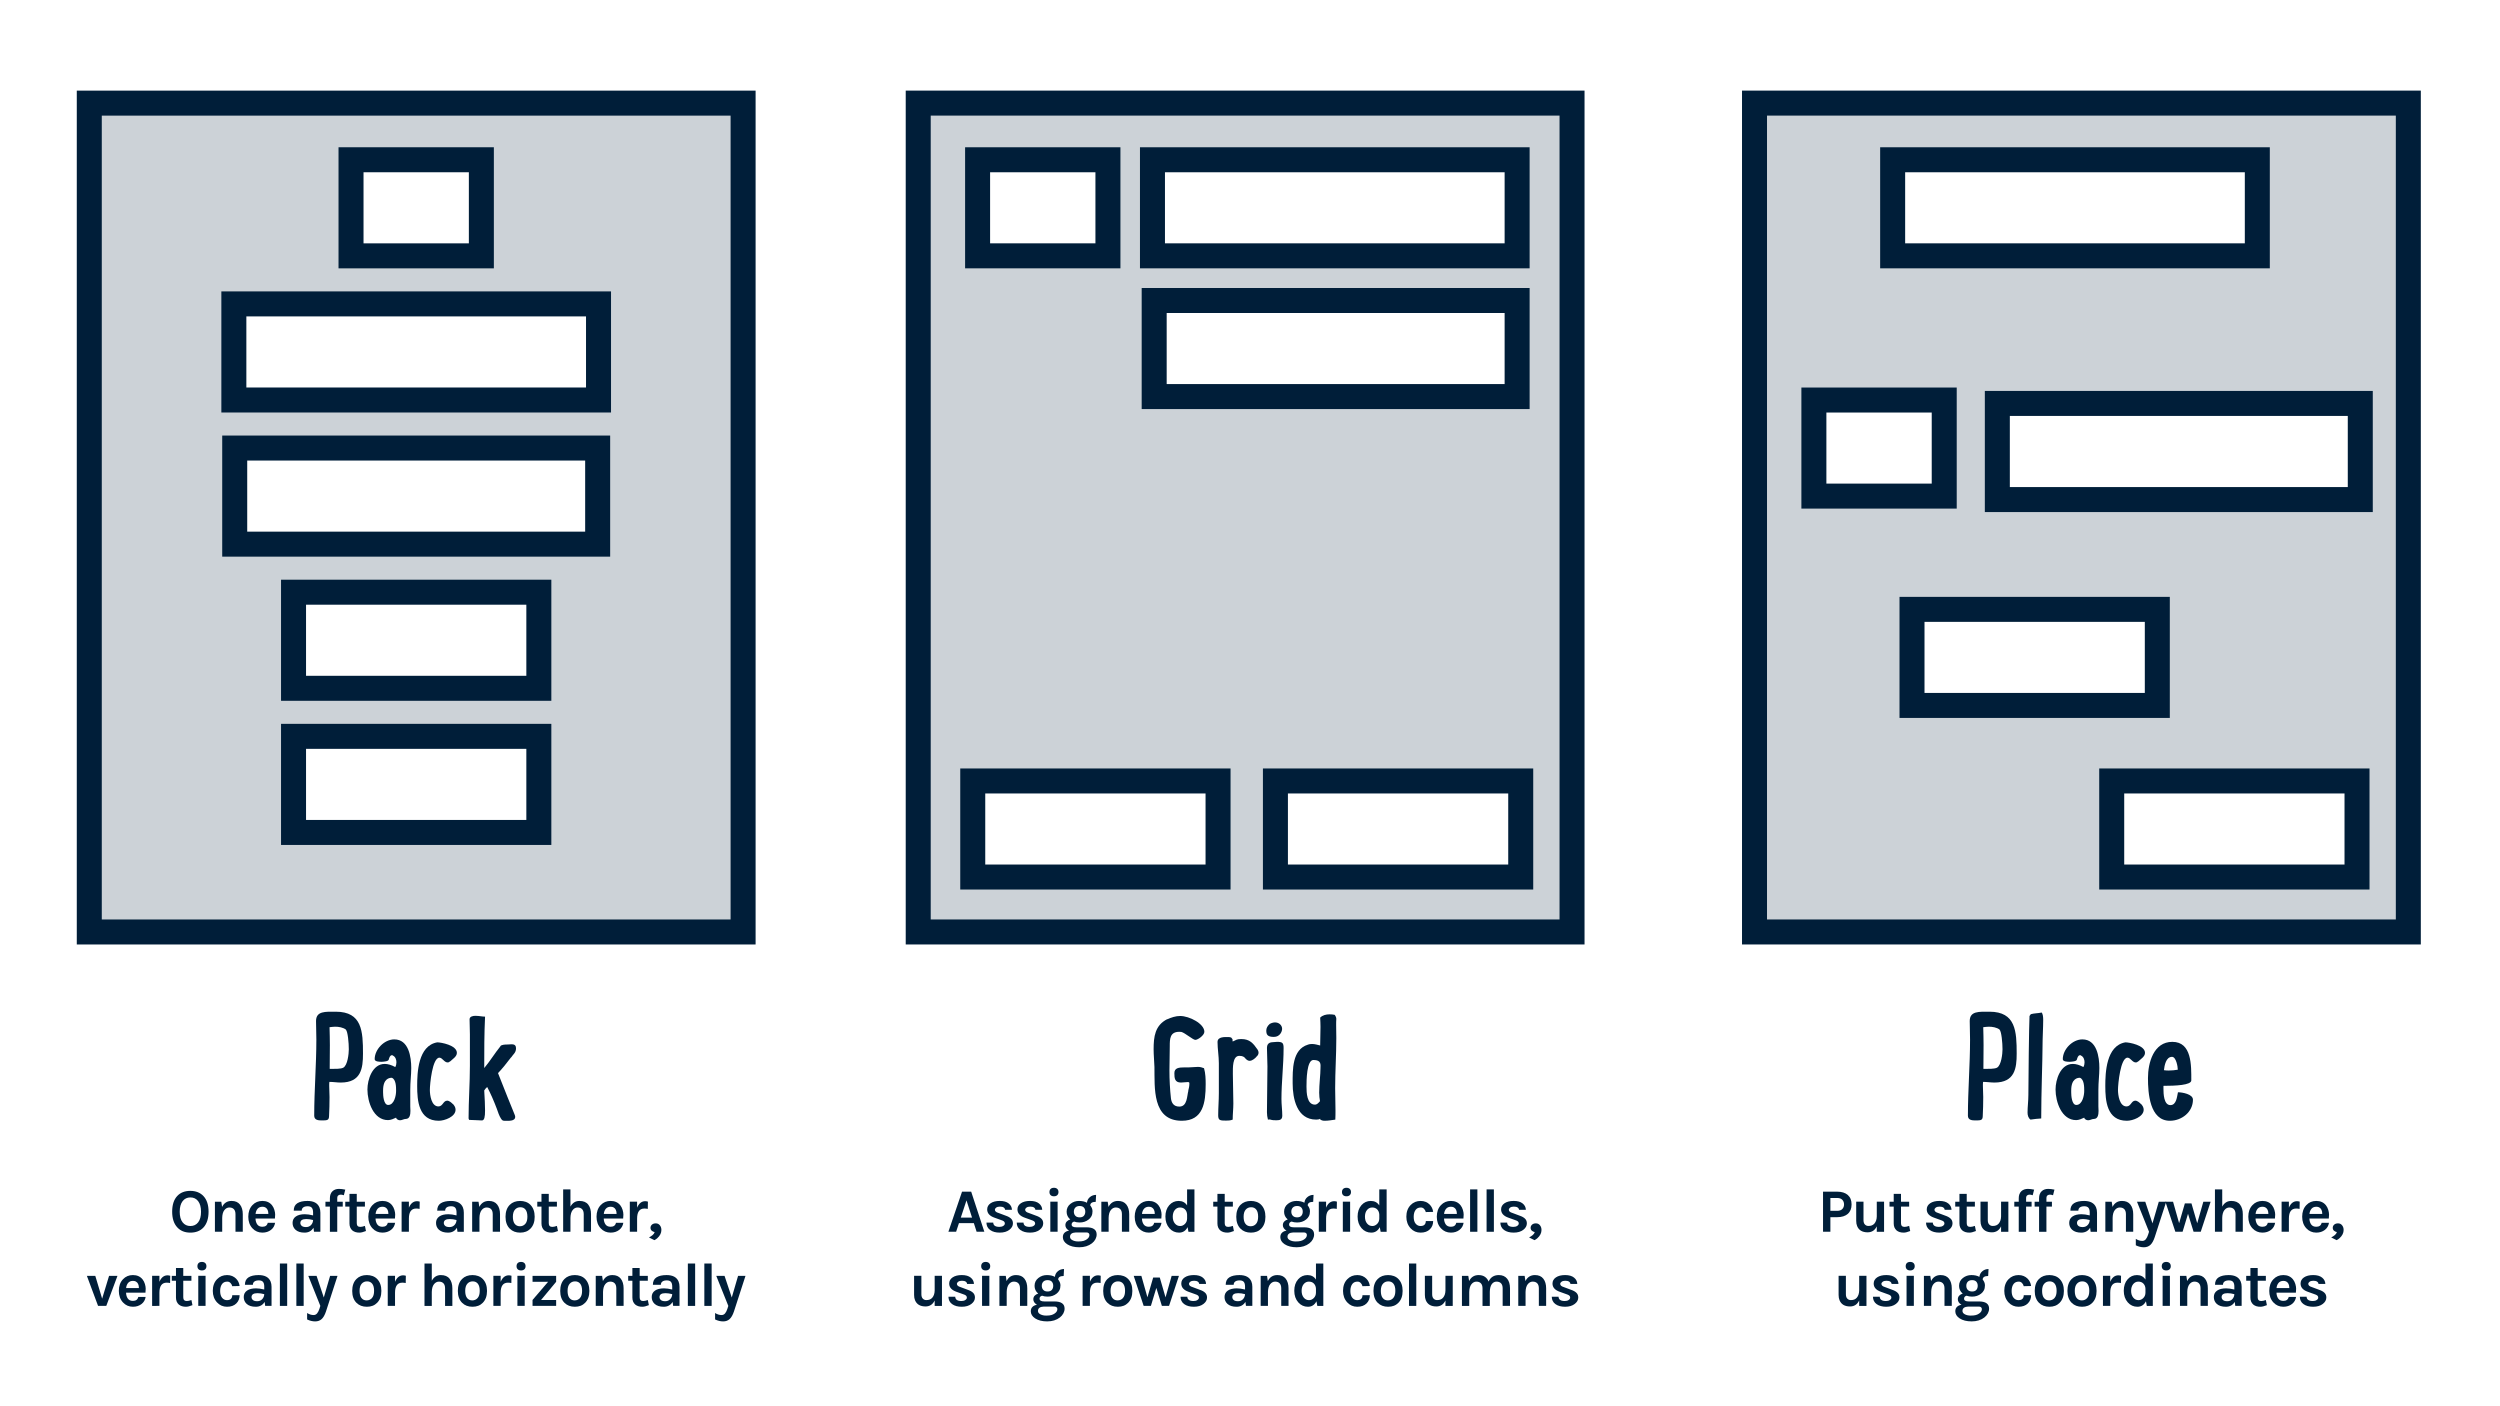 <?xml version="1.0" encoding="utf-8"?>
<!-- Generator: Adobe Illustrator 15.1.0, SVG Export Plug-In . SVG Version: 6.00 Build 0)  -->
<!DOCTYPE svg PUBLIC "-//W3C//DTD SVG 1.1//EN" "http://www.w3.org/Graphics/SVG/1.1/DTD/svg11.dtd">
<svg version="1.1" id="Layer_1" xmlns="http://www.w3.org/2000/svg" xmlns:xlink="http://www.w3.org/1999/xlink" x="0px" y="0px"
	 width="800px" height="450px" viewBox="0 0 800 450" enable-background="new 0 0 800 450" xml:space="preserve">
<path fill="#001E39" fill-opacity="0.2" stroke="#001E39" stroke-width="8" stroke-miterlimit="10" d="M293.831,33v265.233h209.222
	V33H293.831z M368.789,51.122H485.48v30.751H368.789V51.122z M485.48,96.151v30.751H369.337V96.151H485.48z M312.831,51.122h41.708
	v30.751h-41.708V51.122z M389.778,280.661H311.28v-30.752h78.498V280.661z M486.633,280.661h-78.498v-30.752h78.498V280.661z"/>
<path fill="#001E39" fill-opacity="0.2" stroke="#001E39" stroke-width="8" stroke-miterlimit="10" d="M28.57,33v265.233h209.221V33
	H28.57z M112.327,51.122h41.708v30.751h-41.708V51.122z M172.43,266.383H93.932v-30.752h78.498V266.383z M172.43,220.256H93.932
	v-30.752h78.498V220.256z M191.252,174.128H75.11v-30.751h116.142V174.128z M191.527,128H74.835V97.249h116.692V128z"/>
<path fill="#001E39" fill-opacity="0.2" stroke="#001E39" stroke-width="8" stroke-miterlimit="10" d="M561.444,33v265.233h209.221
	V33H561.444z M605.649,51.122h116.692v30.751H605.649V51.122z M580.444,128h41.707v30.752h-41.707V128z M611.842,194.995h78.497
	v30.752h-78.497V194.995z M754.246,280.661h-78.498v-30.752h78.498V280.661z M755.29,159.851H639.147v-30.751H755.29V159.851z"/>
<g>
	<path fill="#001E39" d="M105.346,347.416c0,1.266,0.105,2.479,0.105,3.638c0,2.057-0.053,4.112-0.158,6.168
		c-0.053,1.266-0.58,1.318-2.372,1.318c-1.16,0-2.373-0.158-2.373-1.529c0-8.118,0.686-16.237,0.686-24.355
		c0-1.951-0.105-3.954-0.105-5.905c0-3.269,3.005-3.005,6.326-3.005c8.435,0,8.699,6.326,8.699,13.443
		c0,4.64-0.58,9.227-7.117,9.227c-1.212,0-2.373-0.211-3.638-0.211C105.346,346.626,105.346,347.047,105.346,347.416z
		 M110.671,329.492h0.053c-0.949-0.738-2.373-0.949-3.479-0.949c-0.58,0-1.212,0.105-1.792,0.158
		c0.053,1.95,0.105,3.849,0.105,5.746c0,2.583-0.053,5.114-0.053,7.592h0.475c1.001,0,3.058,0.053,3.848-0.369
		c1.424-0.738,1.792-4.534,1.792-5.904C111.62,333.762,111.304,330.071,110.671,329.492z"/>
	<path fill="#001E39" d="M131.284,354.059c0,0.369,0.053,0.844,0.053,1.424c0,1.213-0.211,2.583-1.529,2.583
		c-0.58,0-1.16,0.422-1.792,0.422c-0.527,0-1.16-0.316-1.265-0.844c-0.791,0.369-1.687,0.791-2.583,0.791
		c-4.639,0-6.59-5.799-6.59-9.806c0-3.163,1.582-8.172,5.536-8.172c1.001,0,2.109,0.316,3.374,1.002
		c0.264-0.475,0.369-1.002,0.369-1.528c0-0.844-0.316-1.793-1.16-2.162h0.053c-0.053-0.053-0.211-0.105-0.316-0.105
		c-0.632,0-0.843,0.791-1.001,1.266c0,0.738-1.582,0.791-2.267,0.844c-0.632,0-2.267,0-2.267-0.844c0-3.163,3.11-6.326,6.273-6.326
		c4.639,0,5.43,5.641,5.43,9.173c0,2.214-0.316,4.429-0.316,7.012V354.059z M126.75,349.104c0-1.266,0-3.69-1.371-4.218
		c-0.738,0-2.794,0.211-2.794,4.06v0.58c0,1.001,0.158,4.059,1.634,4.059C126.17,353.584,126.75,350.526,126.75,349.104z"/>
	<path fill="#001E39" d="M140.614,338.454c-2.267,0-3.058,8.487-3.058,10.333c0,1.634,0.474,5.271,2.741,5.271
		c1.423,0,1.529-1.845,2.794-1.845c0.686,0,1.371,0.633,1.845,1.107v-0.053c0.475,0.526,0.844,1.106,0.844,1.845
		c0,2.267-3.532,3.532-5.377,3.532c-6.484,0-6.906-6.537-6.906-11.124c0-4.217,0.264-12.916,6.432-13.971
		c1.16,0,6.273,0.896,6.273,3.374c0,1.213-1.423,2.004-2.161,2.742v-0.053c-0.211,0.211-0.475,0.369-0.791,0.369
		C142.143,339.983,141.563,338.454,140.614,338.454z"/>
	<path fill="#001E39" d="M160.171,334.764h-0.053c0.369-0.475,1.476-0.527,2.373-0.527c1.054,0,2.636-0.475,2.636,1.213
		c0,1.423-0.896,1.897-1.582,2.952v-0.053c-3.638,4.798-4.165,4.851-4.165,5.114c0,0,0.052,0.052,0.052,0.104
		c5.061,12.917,5.43,13.233,5.43,13.812c0,1.529-2.267,1.266-3.532,1.266c-0.421,0-0.738-0.211-0.949-0.633v0.053
		c-0.686-1.055-1.001-2.161-1.423-3.321c-0.896-2.372-1.898-4.691-3.058-6.906c-0.369,0.316-0.686,0.686-0.949,1.107
		c0.158,2.583,0.264,4.797,0.264,6.432c0,2.003-0.211,3.163-1.001,3.163c-0.791,0-2.636-0.158-3.69-0.158h-0.369
		c-0.158-0.211-0.211-0.422-0.211-0.58c0-5.588,0.422-11.123,0.422-16.712v-10.122c-0.105-3.954-0.105-4.428-0.105-4.797
		c0-0.896,1.107-1.107,1.792-1.107c1.371,0,2.214,0.264,3.163,0.264c-0.264,5.535-0.264,10.913-0.264,16.448
		C156.745,339.667,158.326,337.03,160.171,334.764z"/>
</g>
<g>
	<path fill="#001E39" d="M380.229,349.051c0.211-0.738,0.369-1.477,0.369-2.215c0-0.315,0.053-0.579-0.475-0.579
		c-0.738,0-1.476,0.158-2.214,0.158c-2.003,0-2.109-1.424-2.109-3.005c0-1.688,1.423-1.846,3.321-1.846h1.318
		c0.949,0,1.951-0.158,2.9-0.158c0.685,0,1.318,0.158,1.95,0.422c0.475,1.635,0.527,3.427,0.527,5.113
		c0,5.905-0.791,11.704-7.644,11.704c-9.542,0-8.646-10.649-8.751-17.187c-0.053-1.897-0.264-3.796-0.264-5.693
		c0-4.007,0.422-7.645,4.375-9.647v0.053c1.266-0.58,2.689-1.055,4.112-1.055c2.952,0,7.75,2.478,7.75,5.061
		c0,1.107-2.056,2.584-2.899,2.584c-0.738,0-3.269-2.215-4.428-2.531h0.053c-0.211,0-0.475-0.053-0.738-0.053
		c-3.058,0-3.058,2.32-3.058,4.64c0,2.583-0.105,5.167-0.105,7.75c0,2.847,0.158,6.01,0.475,8.856
		c0.158,1.318,0.738,2.688,2.688,2.688c2.583,0,2.425-3.374,2.899-5.113L380.229,349.051z"/>
	<path fill="#001E39" d="M394.409,332.55v0.105c0,0.211,0,0.422,0.053,0.633c1.212-0.527,1.265-0.791,2.742-0.791
		c2.688,0,3.795,1.317,5.219,3.374c0.211,0.316,0.316,0.633,0.316,1.001c0,0.527-0.316,1.002-0.738,1.318h0.053
		c-0.475,0.527-1.371,1.266-2.108,1.266c-0.158,0-0.316,0-0.475-0.053h0.053c-0.896-0.264-1.16-1.107-1.634-1.266l0.053,0.053
		c-0.422-0.264-0.896-0.316-1.371-0.316c-2.214,0-2.056,3.901-2.056,5.799c0,3.111,0.158,6.222,0.158,9.438
		c0,1.739-0.211,3.427-0.211,5.166c-0.791,0.316-1.423,0.316-2.162,0.316c-1.845,0-2.478-0.053-2.478-1.687
		c0-2.373,0.211-4.745,0.211-7.117v-9.543c0-2.267-0.422-4.639-0.422-6.801c0-1.792,2.425-1.581,3.585-1.581
		c0.264,0,0.527,0.053,0.791,0.158L394.409,332.55z"/>
	<path fill="#001E39" d="M408.009,327.172c1.318,0,2.268,0.949,2.268,2.057c0,0.843-0.686,2.583-2.636,2.583
		c-2.109,0-2.426-0.791-2.426-2.056c0-0.686,0.316-1.424,1.107-2.109C406.902,327.33,407.535,327.172,408.009,327.172z
		 M408.642,333.393c1.74,0,2.109,0.316,2.109,2.004c0,5.43-0.686,10.86-0.686,16.29c0,1.793,0.264,3.585,0.264,5.324
		c0,1.266-0.738,1.477-1.846,1.477c-0.633,0-1.317,0-1.95-0.211h0.053c-0.105,0-0.264-0.053-0.369-0.053
		c-0.158,0-0.316,0.053-0.475,0.053c-0.211-0.791-0.316-1.581-0.316-2.319c0-4.903,0.158-9.806,0.158-14.709
		c0-2.003-0.158-4.007-0.158-5.957c0-1.898,1.688-1.74,1.846-1.793L408.642,333.393z"/>
	<path fill="#001E39" d="M427.62,326.013c-0.053,0.685-0.053,1.37-0.053,2.056c0,1.371,0.053,2.741,0.053,4.112
		c0,5.377-0.369,10.702-0.369,16.079c0,2.372,0.105,4.692,0.105,7.064c0,1.002,0,1.95-0.053,2.952
		c-1.106,0.158-2.267,0.369-3.427,0.369c-0.474,0-1.001-0.105-1.423-0.422v-0.211c-0.369,0.211-0.791,0.264-1.266,0.264
		c-6.273,0-7.539-6.854-7.539-11.598c0-4.271-0.211-10.86,4.903-12.39H418.5c0.422-0.158,0.896-0.211,1.371-0.211
		c0.843,0,1.739,0.264,2.583,0.475c0-2.003,0.105-3.954,0.105-5.957c0-1.002-0.053-1.951-0.105-2.952
		c0.791-0.791,1.897-1.055,3.005-1.055c0.58,0,1.16,0.053,1.634,0.158C427.356,325.063,427.62,325.591,427.62,326.013z
		 M418.078,347.68c0,1.951,0.105,5.8,2.688,5.8c0.738,0,1.16-0.58,1.635-1.107c-0.158-0.791-0.264-1.74-0.264-2.741
		c0-2.637,0.422-5.747,0.422-7.855c0-1.055,0.369-2.583-2.268-2.583C418.131,339.192,418.078,345.729,418.078,347.68z"/>
</g>
<g>
	<path fill="#001E39" d="M634.529,347.416c0,1.266,0.105,2.479,0.105,3.638c0,2.057-0.053,4.112-0.158,6.168
		c-0.053,1.266-0.58,1.318-2.372,1.318c-1.16,0-2.373-0.158-2.373-1.529c0-8.118,0.686-16.237,0.686-24.355
		c0-1.951-0.105-3.954-0.105-5.905c0-3.269,3.005-3.005,6.326-3.005c8.436,0,8.699,6.326,8.699,13.443
		c0,4.64-0.58,9.227-7.117,9.227c-1.213,0-2.372-0.211-3.638-0.211C634.529,346.626,634.529,347.047,634.529,347.416z
		 M639.854,329.492h0.052c-0.948-0.738-2.372-0.949-3.479-0.949c-0.58,0-1.213,0.105-1.793,0.158
		c0.053,1.95,0.105,3.849,0.105,5.746c0,2.583-0.053,5.114-0.053,7.592h0.475c1.002,0,3.058,0.053,3.849-0.369
		c1.423-0.738,1.792-4.534,1.792-5.904C640.803,333.762,640.486,330.071,639.854,329.492z"/>
	<path fill="#001E39" d="M653.19,357.907c-1.106,0.053-2.319,0.211-3.427,0.369c-0.737-0.527-0.948-1.423-0.948-2.267
		c0-1.846,0.264-3.69,0.264-5.589c0-4.27,0.21-22.616,0.368-25.305l0.422-0.58c1.107-0.316,2.32-0.264,3.479-0.527
		c0.369,0.475,0.475,1.424,0.475,2.32c0,2.53-0.211,5.746-0.211,8.487C653.612,339.192,653.19,349.631,653.19,357.907z"/>
	<path fill="#001E39" d="M671.483,354.059c0,0.369,0.053,0.844,0.053,1.424c0,1.213-0.21,2.583-1.528,2.583
		c-0.58,0-1.16,0.422-1.793,0.422c-0.526,0-1.159-0.316-1.265-0.844c-0.791,0.369-1.688,0.791-2.583,0.791
		c-4.64,0-6.59-5.799-6.59-9.806c0-3.163,1.581-8.172,5.535-8.172c1.002,0,2.108,0.316,3.374,1.002
		c0.264-0.475,0.369-1.002,0.369-1.528c0-0.844-0.316-1.793-1.16-2.162h0.053c-0.053-0.053-0.211-0.105-0.316-0.105
		c-0.633,0-0.844,0.791-1.001,1.266c0,0.738-1.582,0.791-2.268,0.844c-0.633,0-2.267,0-2.267-0.844c0-3.163,3.11-6.326,6.273-6.326
		c4.64,0,5.43,5.641,5.43,9.173c0,2.214-0.316,4.429-0.316,7.012V354.059z M666.95,349.104c0-1.266,0-3.69-1.371-4.218
		c-0.738,0-2.794,0.211-2.794,4.06v0.58c0,1.001,0.158,4.059,1.635,4.059C666.37,353.584,666.95,350.526,666.95,349.104z"/>
	<path fill="#001E39" d="M680.813,338.454c-2.267,0-3.058,8.487-3.058,10.333c0,1.634,0.475,5.271,2.741,5.271
		c1.424,0,1.529-1.845,2.795-1.845c0.685,0,1.37,0.633,1.845,1.107v-0.053c0.475,0.526,0.844,1.106,0.844,1.845
		c0,2.267-3.532,3.532-5.378,3.532c-6.484,0-6.906-6.537-6.906-11.124c0-4.217,0.264-12.916,6.433-13.971
		c1.159,0,6.273,0.896,6.273,3.374c0,1.213-1.424,2.004-2.162,2.742v-0.053c-0.211,0.211-0.474,0.369-0.79,0.369
		C682.343,339.983,681.763,338.454,680.813,338.454z"/>
	<path fill="#001E39" d="M701.742,351.897c0,3.954-3.585,6.748-7.381,6.748c-6.484,0-7.011-8.909-7.011-13.654
		c0-4.903,1.792-11.599,7.802-11.599c6.273,0,6.062,7.592,6.062,12.337c0,1.528-5.113,1.739-8.909,1.739v1.002
		c0,1.477,0.105,5.166,2.214,5.166c1.951,0,2.109-2.688,2.426-4.111C698.263,349.525,701.742,350.105,701.742,351.897z
		 M692.464,342.461c0.527,0.105,1.055,0.105,1.582,0.105c1.001,0,1.897-0.105,2.847-0.264c0-0.949-0.527-4.112-1.846-4.112
		C693.097,338.19,692.622,340.984,692.464,342.461z"/>
</g>
<g>
	<path fill="#001E39" d="M60.926,381.078c0.857,0,1.641,0.142,2.353,0.425c0.712,0.283,1.325,0.702,1.839,1.256
		c1.081,1.159,1.621,2.82,1.621,4.981c0,2.175-0.541,3.854-1.621,5.041c-1.028,1.107-2.432,1.66-4.211,1.66
		c-1.766,0-3.163-0.566-4.191-1.7c-1.081-1.173-1.621-2.84-1.621-5.001c0-2.188,0.54-3.861,1.621-5.021
		C57.73,381.625,59.134,381.078,60.926,381.078z M64.327,387.77c0-1.469-0.306-2.603-0.919-3.4c-0.613-0.797-1.44-1.195-2.481-1.195
		s-1.871,0.398-2.491,1.195c-0.62,0.798-0.929,1.932-0.929,3.4c0,1.47,0.31,2.597,0.929,3.381s1.45,1.176,2.491,1.176
		s1.868-0.392,2.481-1.176C64.021,390.366,64.327,389.239,64.327,387.77z"/>
	<path fill="#001E39" d="M71.068,386.218c0.632-1.278,1.647-1.917,3.044-1.917c1.186,0,2.079,0.389,2.679,1.166
		c0.6,0.777,0.899,1.806,0.899,3.084v5.614h-2.333v-5.614c0-0.712-0.171-1.249-0.514-1.611c-0.343-0.362-0.824-0.544-1.443-0.544
		s-1.15,0.277-1.591,0.831c-0.442,0.553-0.676,1.384-0.702,2.49v4.448h-2.333v-9.607h2.036L71.068,386.218z"/>
	<path fill="#001E39" d="M87.802,387.167c0.165,0.554,0.247,1.061,0.247,1.522c0,0.461-0.027,0.876-0.079,1.245h-6.208
		c0.026,0.777,0.217,1.41,0.573,1.897c0.356,0.488,0.896,0.731,1.621,0.731c0.962,0,1.535-0.421,1.72-1.265h2.353
		c-0.158,0.962-0.6,1.72-1.324,2.273c-0.751,0.58-1.667,0.869-2.748,0.869c-1.265,0-2.326-0.461-3.183-1.384
		c-0.883-0.962-1.324-2.194-1.324-3.696c0-1.542,0.441-2.78,1.324-3.717c0.844-0.896,1.905-1.344,3.183-1.344
		c1.331,0,2.365,0.468,3.104,1.403C87.39,386.126,87.637,386.613,87.802,387.167z M83.977,386.158c-0.659,0-1.173,0.215-1.542,0.643
		c-0.369,0.429-0.586,0.979-0.652,1.651h4.092c0-1.041-0.33-1.74-0.988-2.096C84.636,386.225,84.333,386.158,83.977,386.158z"/>
	<path fill="#001E39" d="M97.538,388.551c0.764,0,1.647,0.125,2.649,0.376v-0.949c0-0.672-0.135-1.17-0.405-1.493
		c-0.27-0.322-0.711-0.484-1.324-0.484s-1.084,0.122-1.414,0.366c-0.33,0.244-0.494,0.59-0.494,1.038H94
		c0-1.094,0.386-1.885,1.156-2.372c0.771-0.488,1.849-0.731,3.232-0.731c1.977,0,3.255,0.691,3.835,2.075
		c0.197,0.475,0.296,1.035,0.296,1.681v6.108h-2.036l-0.178-1.285c-0.62,1.041-1.568,1.562-2.847,1.562
		c-1.239,0-2.201-0.303-2.886-0.909c-0.632-0.579-0.949-1.314-0.949-2.204s0.349-1.574,1.048-2.056
		C95.37,388.791,96.326,388.551,97.538,388.551z M100.187,390.409c-0.778-0.211-1.502-0.316-2.174-0.316
		c-1.265,0-1.898,0.422-1.898,1.265c0,0.356,0.145,0.663,0.435,0.92c0.29,0.257,0.754,0.386,1.394,0.386s1.167-0.215,1.582-0.643
		C99.94,391.592,100.161,391.055,100.187,390.409z"/>
	<path fill="#001E39" d="M104.141,384.558h1.424v-1.127c0-0.988,0.29-1.746,0.87-2.273c0.527-0.475,1.212-0.712,2.056-0.712
		c0.54,0,1.206,0.079,1.997,0.237l-0.455,1.799c-0.369-0.132-0.702-0.197-0.999-0.197s-0.557,0.082-0.781,0.247
		c-0.225,0.165-0.336,0.471-0.336,0.919v1.107h1.76v1.562h-1.76v8.046h-2.352v-8.046h-1.424V384.558z"/>
	<path fill="#001E39" d="M117.109,393.928c-0.87,0.343-1.556,0.514-2.056,0.514c-0.501,0-0.939-0.059-1.314-0.178
		c-0.376-0.118-0.709-0.296-0.999-0.533c-0.606-0.541-0.909-1.285-0.909-2.234v-5.377h-1.344v-1.562h1.344v-2.53h2.333v2.53h2.609
		v1.562h-2.609v5.298c0,0.791,0.375,1.187,1.127,1.187c0.382,0,0.876-0.105,1.482-0.316L117.109,393.928z"/>
	<path fill="#001E39" d="M126.213,387.167c0.165,0.554,0.247,1.061,0.247,1.522c0,0.461-0.027,0.876-0.079,1.245h-6.208
		c0.026,0.777,0.217,1.41,0.573,1.897c0.356,0.488,0.896,0.731,1.621,0.731c0.962,0,1.535-0.421,1.72-1.265h2.353
		c-0.158,0.962-0.6,1.72-1.324,2.273c-0.751,0.58-1.667,0.869-2.748,0.869c-1.265,0-2.326-0.461-3.183-1.384
		c-0.883-0.962-1.324-2.194-1.324-3.696c0-1.542,0.441-2.78,1.324-3.717c0.844-0.896,1.905-1.344,3.183-1.344
		c1.331,0,2.365,0.468,3.104,1.403C125.801,386.126,126.048,386.613,126.213,387.167z M122.387,386.158
		c-0.659,0-1.173,0.215-1.542,0.643c-0.369,0.429-0.586,0.979-0.652,1.651h4.092c0-1.041-0.33-1.74-0.988-2.096
		C123.046,386.225,122.743,386.158,122.387,386.158z"/>
	<path fill="#001E39" d="M130.849,386.455c0.58-1.384,1.45-2.075,2.609-2.075c0.224,0,0.507,0.046,0.85,0.138l-0.04,2.333
		c-0.369-0.079-0.731-0.119-1.087-0.119c-1.555,0-2.333,1.075-2.333,3.223v4.211h-2.333v-9.628h2.333V386.455z"/>
	<path fill="#001E39" d="M143.441,388.551c0.764,0,1.647,0.125,2.649,0.376v-0.949c0-0.672-0.135-1.17-0.405-1.493
		c-0.27-0.322-0.711-0.484-1.324-0.484s-1.084,0.122-1.414,0.366c-0.33,0.244-0.494,0.59-0.494,1.038h-2.55
		c0-1.094,0.386-1.885,1.156-2.372c0.771-0.488,1.849-0.731,3.232-0.731c1.977,0,3.255,0.691,3.835,2.075
		c0.197,0.475,0.296,1.035,0.296,1.681v6.108h-2.036l-0.178-1.285c-0.62,1.041-1.568,1.562-2.847,1.562
		c-1.239,0-2.201-0.303-2.886-0.909c-0.632-0.579-0.949-1.314-0.949-2.204s0.349-1.574,1.048-2.056
		C141.273,388.791,142.229,388.551,143.441,388.551z M146.09,390.409c-0.778-0.211-1.502-0.316-2.174-0.316
		c-1.265,0-1.898,0.422-1.898,1.265c0,0.356,0.145,0.663,0.435,0.92c0.29,0.257,0.754,0.386,1.394,0.386s1.167-0.215,1.582-0.643
		C145.843,391.592,146.063,391.055,146.09,390.409z"/>
	<path fill="#001E39" d="M153.385,386.218c0.632-1.278,1.647-1.917,3.044-1.917c1.186,0,2.079,0.389,2.679,1.166
		c0.6,0.777,0.899,1.806,0.899,3.084v5.614h-2.333v-5.614c0-0.712-0.171-1.249-0.514-1.611c-0.343-0.362-0.824-0.544-1.443-0.544
		s-1.15,0.277-1.591,0.831c-0.442,0.553-0.676,1.384-0.702,2.49v4.448h-2.333v-9.607h2.036L153.385,386.218z"/>
	<path fill="#001E39" d="M166.452,384.301c0.646,0,1.252,0.102,1.819,0.306c0.566,0.205,1.054,0.518,1.463,0.939
		c0.909,0.923,1.364,2.201,1.364,3.835c0,1.608-0.455,2.873-1.364,3.796c-0.817,0.844-1.911,1.265-3.282,1.265
		s-2.478-0.421-3.321-1.265c-0.909-0.909-1.364-2.175-1.364-3.796c0-1.647,0.455-2.926,1.364-3.835
		C163.961,384.716,165.068,384.301,166.452,384.301z M168.765,389.361c0-1.015-0.198-1.776-0.593-2.283
		c-0.396-0.508-0.946-0.762-1.651-0.762s-1.282,0.254-1.73,0.762c-0.448,0.507-0.672,1.269-0.672,2.283s0.201,1.776,0.603,2.283
		c0.402,0.508,0.952,0.761,1.65,0.761s1.272-0.253,1.72-0.761C168.541,391.138,168.765,390.376,168.765,389.361z"/>
	<path fill="#001E39" d="M178.55,393.928c-0.87,0.343-1.556,0.514-2.056,0.514c-0.501,0-0.939-0.059-1.314-0.178
		c-0.376-0.118-0.709-0.296-0.999-0.533c-0.606-0.541-0.909-1.285-0.909-2.234v-5.377h-1.344v-1.562h1.344v-2.53h2.333v2.53h2.609
		v1.562h-2.609v5.298c0,0.791,0.375,1.187,1.127,1.187c0.382,0,0.876-0.105,1.482-0.316L178.55,393.928z"/>
	<path fill="#001E39" d="M182.543,386.119c0.659-1.213,1.621-1.818,2.886-1.818s2.197,0.389,2.797,1.166
		c0.6,0.777,0.899,1.806,0.899,3.084v5.614h-2.333v-5.614c0-0.712-0.171-1.249-0.514-1.611c-0.343-0.362-0.824-0.544-1.443-0.544
		s-1.15,0.277-1.591,0.831c-0.442,0.553-0.676,1.384-0.702,2.49v4.448h-2.333v-13.562h2.333V386.119z"/>
	<path fill="#001E39" d="M199.238,387.167c0.165,0.554,0.247,1.061,0.247,1.522c0,0.461-0.027,0.876-0.079,1.245h-6.208
		c0.026,0.777,0.217,1.41,0.573,1.897c0.356,0.488,0.896,0.731,1.621,0.731c0.962,0,1.535-0.421,1.72-1.265h2.353
		c-0.158,0.962-0.6,1.72-1.324,2.273c-0.751,0.58-1.667,0.869-2.748,0.869c-1.265,0-2.326-0.461-3.183-1.384
		c-0.883-0.962-1.324-2.194-1.324-3.696c0-1.542,0.441-2.78,1.324-3.717c0.844-0.896,1.905-1.344,3.183-1.344
		c1.331,0,2.365,0.468,3.104,1.403C198.826,386.126,199.073,386.613,199.238,387.167z M195.413,386.158
		c-0.659,0-1.173,0.215-1.542,0.643c-0.369,0.429-0.586,0.979-0.652,1.651h4.092c0-1.041-0.33-1.74-0.988-2.096
		C196.072,386.225,195.769,386.158,195.413,386.158z"/>
	<path fill="#001E39" d="M203.874,386.455c0.58-1.384,1.45-2.075,2.609-2.075c0.224,0,0.507,0.046,0.85,0.138l-0.04,2.333
		c-0.369-0.079-0.731-0.119-1.087-0.119c-1.555,0-2.333,1.075-2.333,3.223v4.211h-2.333v-9.628h2.333V386.455z"/>
	<path fill="#001E39" d="M208.549,393.819c-0.257-0.23-0.385-0.54-0.385-0.93c0-0.389,0.151-0.722,0.455-0.998
		s0.718-0.415,1.246-0.415c0.527,0,0.955,0.204,1.285,0.612c0.33,0.409,0.495,0.91,0.495,1.503c0,0.962-0.435,1.839-1.305,2.629
		c-0.276,0.251-0.586,0.462-0.929,0.633l-1.74-0.87c0.435-0.224,0.82-0.474,1.156-0.751c0.336-0.276,0.557-0.6,0.662-0.969
		C209.119,394.198,208.806,394.05,208.549,393.819z"/>
	<path fill="#001E39" d="M30.493,408.28l2.194,7.295l2.214-7.295h2.688l-3.578,9.607h-2.629l-3.578-9.607H30.493z"/>
	<path fill="#001E39" d="M46.377,410.89c0.165,0.554,0.247,1.061,0.247,1.522c0,0.461-0.027,0.876-0.079,1.245h-6.208
		c0.026,0.777,0.217,1.41,0.573,1.897c0.356,0.488,0.896,0.731,1.621,0.731c0.962,0,1.535-0.421,1.72-1.265h2.353
		c-0.158,0.962-0.6,1.72-1.324,2.273c-0.751,0.58-1.667,0.869-2.748,0.869c-1.265,0-2.326-0.461-3.183-1.384
		c-0.883-0.962-1.324-2.194-1.324-3.696c0-1.542,0.441-2.78,1.324-3.717c0.844-0.896,1.905-1.344,3.183-1.344
		c1.331,0,2.365,0.468,3.104,1.403C45.965,409.849,46.212,410.336,46.377,410.89z M42.552,409.881c-0.659,0-1.173,0.215-1.542,0.643
		c-0.369,0.429-0.586,0.979-0.652,1.651h4.092c0-1.041-0.33-1.74-0.988-2.096C43.211,409.947,42.908,409.881,42.552,409.881z"/>
	<path fill="#001E39" d="M51.013,410.178c0.58-1.384,1.45-2.075,2.609-2.075c0.224,0,0.507,0.046,0.85,0.138l-0.04,2.333
		c-0.369-0.079-0.731-0.119-1.087-0.119c-1.555,0-2.333,1.075-2.333,3.223v4.211H48.68v-9.628h2.333V410.178z"/>
	<path fill="#001E39" d="M61.589,417.65c-0.87,0.343-1.556,0.514-2.056,0.514c-0.501,0-0.939-0.059-1.314-0.178
		c-0.376-0.118-0.709-0.296-0.999-0.533c-0.606-0.541-0.909-1.285-0.909-2.234v-5.377h-1.344v-1.562h1.344v-2.53h2.333v2.53h2.609
		v1.562h-2.609v5.298c0,0.791,0.375,1.187,1.127,1.187c0.382,0,0.876-0.105,1.482-0.316L61.589,417.65z"/>
	<path fill="#001E39" d="M63.17,405.177c0-0.422,0.125-0.755,0.376-0.999c0.25-0.243,0.606-0.365,1.067-0.365
		c0.448,0,0.801,0.122,1.058,0.365c0.257,0.244,0.385,0.577,0.385,0.999s-0.128,0.754-0.385,0.998s-0.61,0.365-1.058,0.365
		c-0.461,0-0.817-0.121-1.067-0.365C63.296,405.931,63.17,405.599,63.17,405.177z M63.447,408.26h2.333v9.628h-2.333V408.26z"/>
	<path fill="#001E39" d="M72.659,408.023c0.606,0,1.15,0.102,1.631,0.306c0.481,0.205,0.886,0.472,1.216,0.801
		c0.659,0.633,1.048,1.431,1.167,2.393l-2.353,0.059c-0.105-0.421-0.3-0.771-0.583-1.048c-0.284-0.276-0.61-0.415-0.979-0.415
		c-0.369,0-0.686,0.057-0.949,0.168c-0.264,0.112-0.494,0.287-0.692,0.524c-0.448,0.554-0.672,1.318-0.672,2.293
		c0,0.976,0.21,1.71,0.632,2.204s0.933,0.741,1.532,0.741s1.035-0.142,1.305-0.425s0.405-0.669,0.405-1.156h2.353
		c0,1.055-0.349,1.931-1.048,2.629c-0.711,0.712-1.707,1.067-2.985,1.067c-1.265,0-2.326-0.461-3.183-1.384
		c-0.909-0.988-1.364-2.221-1.364-3.696c0-1.555,0.455-2.801,1.364-3.736C70.313,408.465,71.381,408.023,72.659,408.023z"/>
	<path fill="#001E39" d="M81.911,412.273c0.764,0,1.647,0.125,2.649,0.376V411.7c0-0.672-0.135-1.17-0.405-1.493
		c-0.27-0.322-0.711-0.484-1.324-0.484s-1.084,0.122-1.414,0.366c-0.33,0.244-0.494,0.59-0.494,1.038h-2.55
		c0-1.094,0.386-1.885,1.156-2.372c0.771-0.488,1.849-0.731,3.232-0.731c1.977,0,3.255,0.691,3.835,2.075
		c0.197,0.475,0.296,1.035,0.296,1.681v6.108h-2.036l-0.178-1.285c-0.62,1.041-1.568,1.562-2.847,1.562
		c-1.239,0-2.201-0.303-2.886-0.909c-0.632-0.579-0.949-1.314-0.949-2.204s0.349-1.574,1.048-2.056
		C79.743,412.514,80.699,412.273,81.911,412.273z M84.56,414.132c-0.778-0.211-1.502-0.316-2.174-0.316
		c-1.265,0-1.898,0.422-1.898,1.265c0,0.356,0.145,0.663,0.435,0.92c0.29,0.257,0.754,0.386,1.394,0.386s1.167-0.215,1.582-0.643
		C84.313,415.314,84.534,414.777,84.56,414.132z"/>
	<path fill="#001E39" d="M89.562,404.326h2.333v13.562h-2.333V404.326z"/>
	<path fill="#001E39" d="M94.839,404.326h2.333v13.562h-2.333V404.326z"/>
	<path fill="#001E39" d="M101.303,408.28l2.313,6.919l2.017-6.919h2.372l-3.677,11.347c-0.382,1.147-0.847,1.971-1.394,2.472
		c-0.547,0.501-1.243,0.751-2.086,0.751c-0.857,0-1.713-0.211-2.57-0.633v-2.056c0.685,0.435,1.377,0.652,2.076,0.652
		c0.461,0,0.84-0.185,1.137-0.554s0.537-0.85,0.722-1.443l0.296-0.929l-3.855-9.607H101.303z"/>
	<path fill="#001E39" d="M117.395,408.023c0.646,0,1.252,0.102,1.819,0.306c0.566,0.205,1.054,0.518,1.463,0.939
		c0.909,0.923,1.364,2.201,1.364,3.835c0,1.608-0.455,2.873-1.364,3.796c-0.817,0.844-1.911,1.265-3.282,1.265
		s-2.478-0.421-3.321-1.265c-0.909-0.909-1.364-2.175-1.364-3.796c0-1.647,0.455-2.926,1.364-3.835
		C114.904,408.438,116.011,408.023,117.395,408.023z M119.708,413.084c0-1.015-0.198-1.776-0.593-2.283
		c-0.396-0.508-0.946-0.762-1.651-0.762s-1.282,0.254-1.73,0.762c-0.448,0.507-0.672,1.269-0.672,2.283s0.201,1.776,0.603,2.283
		c0.402,0.508,0.952,0.761,1.65,0.761s1.272-0.253,1.72-0.761C119.484,414.86,119.708,414.099,119.708,413.084z"/>
	<path fill="#001E39" d="M126.41,410.178c0.58-1.384,1.45-2.075,2.609-2.075c0.224,0,0.507,0.046,0.85,0.138l-0.04,2.333
		c-0.369-0.079-0.731-0.119-1.087-0.119c-1.555,0-2.333,1.075-2.333,3.223v4.211h-2.333v-9.628h2.333V410.178z"/>
	<path fill="#001E39" d="M138.172,409.842c0.659-1.213,1.621-1.818,2.886-1.818s2.197,0.389,2.797,1.166
		c0.6,0.777,0.899,1.806,0.899,3.084v5.614h-2.333v-5.614c0-0.712-0.171-1.249-0.514-1.611c-0.343-0.362-0.824-0.544-1.443-0.544
		s-1.15,0.277-1.591,0.831c-0.442,0.553-0.676,1.384-0.702,2.49v4.448h-2.333v-13.562h2.333V409.842z"/>
	<path fill="#001E39" d="M151.199,408.023c0.646,0,1.252,0.102,1.819,0.306c0.566,0.205,1.054,0.518,1.463,0.939
		c0.909,0.923,1.364,2.201,1.364,3.835c0,1.608-0.455,2.873-1.364,3.796c-0.817,0.844-1.911,1.265-3.282,1.265
		s-2.478-0.421-3.321-1.265c-0.909-0.909-1.364-2.175-1.364-3.796c0-1.647,0.455-2.926,1.364-3.835
		C148.708,408.438,149.815,408.023,151.199,408.023z M153.512,413.084c0-1.015-0.198-1.776-0.593-2.283
		c-0.396-0.508-0.946-0.762-1.651-0.762s-1.282,0.254-1.73,0.762c-0.448,0.507-0.672,1.269-0.672,2.283s0.201,1.776,0.603,2.283
		c0.402,0.508,0.952,0.761,1.65,0.761s1.272-0.253,1.72-0.761C153.288,414.86,153.512,414.099,153.512,413.084z"/>
	<path fill="#001E39" d="M160.214,410.178c0.58-1.384,1.45-2.075,2.609-2.075c0.224,0,0.507,0.046,0.85,0.138l-0.04,2.333
		c-0.369-0.079-0.731-0.119-1.087-0.119c-1.555,0-2.333,1.075-2.333,3.223v4.211h-2.333v-9.628h2.333V410.178z"/>
	<path fill="#001E39" d="M165.294,405.177c0-0.422,0.125-0.755,0.376-0.999c0.25-0.243,0.606-0.365,1.067-0.365
		c0.448,0,0.801,0.122,1.058,0.365c0.257,0.244,0.385,0.577,0.385,0.999s-0.128,0.754-0.385,0.998s-0.61,0.365-1.058,0.365
		c-0.461,0-0.817-0.121-1.067-0.365C165.419,405.931,165.294,405.599,165.294,405.177z M165.571,408.26h2.333v9.628h-2.333V408.26z"
		/>
	<path fill="#001E39" d="M170.414,415.99l4.981-5.812h-4.981v-1.897h7.552v1.897l-4.824,5.812h4.824v1.897h-7.552V415.99z"/>
	<path fill="#001E39" d="M183.956,408.023c0.646,0,1.252,0.102,1.819,0.306c0.566,0.205,1.054,0.518,1.463,0.939
		c0.909,0.923,1.364,2.201,1.364,3.835c0,1.608-0.455,2.873-1.364,3.796c-0.817,0.844-1.911,1.265-3.282,1.265
		s-2.478-0.421-3.321-1.265c-0.909-0.909-1.364-2.175-1.364-3.796c0-1.647,0.455-2.926,1.364-3.835
		C181.465,408.438,182.572,408.023,183.956,408.023z M186.269,413.084c0-1.015-0.198-1.776-0.593-2.283
		c-0.396-0.508-0.946-0.762-1.651-0.762s-1.282,0.254-1.73,0.762c-0.448,0.507-0.672,1.269-0.672,2.283s0.201,1.776,0.603,2.283
		c0.402,0.508,0.952,0.761,1.65,0.761s1.272-0.253,1.72-0.761C186.044,414.86,186.269,414.099,186.269,413.084z"/>
	<path fill="#001E39" d="M192.931,409.94c0.632-1.278,1.647-1.917,3.044-1.917c1.186,0,2.079,0.389,2.679,1.166
		c0.6,0.777,0.899,1.806,0.899,3.084v5.614h-2.333v-5.614c0-0.712-0.171-1.249-0.514-1.611c-0.343-0.362-0.824-0.544-1.443-0.544
		s-1.15,0.277-1.591,0.831c-0.442,0.553-0.676,1.384-0.702,2.49v4.448h-2.333v-9.607h2.036L192.931,409.94z"/>
	<path fill="#001E39" d="M207.639,417.65c-0.87,0.343-1.556,0.514-2.056,0.514c-0.501,0-0.939-0.059-1.314-0.178
		c-0.376-0.118-0.709-0.296-0.999-0.533c-0.606-0.541-0.909-1.285-0.909-2.234v-5.377h-1.344v-1.562h1.344v-2.53h2.333v2.53h2.609
		v1.562h-2.609v5.298c0,0.791,0.375,1.187,1.127,1.187c0.382,0,0.876-0.105,1.482-0.316L207.639,417.65z"/>
	<path fill="#001E39" d="M212.462,412.273c0.764,0,1.647,0.125,2.649,0.376V411.7c0-0.672-0.135-1.17-0.405-1.493
		c-0.27-0.322-0.711-0.484-1.324-0.484s-1.084,0.122-1.414,0.366c-0.33,0.244-0.494,0.59-0.494,1.038h-2.55
		c0-1.094,0.386-1.885,1.156-2.372c0.771-0.488,1.849-0.731,3.232-0.731c1.977,0,3.255,0.691,3.835,2.075
		c0.197,0.475,0.296,1.035,0.296,1.681v6.108h-2.036l-0.178-1.285c-0.62,1.041-1.568,1.562-2.847,1.562
		c-1.239,0-2.201-0.303-2.886-0.909c-0.632-0.579-0.949-1.314-0.949-2.204s0.349-1.574,1.048-2.056
		C210.294,412.514,211.25,412.273,212.462,412.273z M215.111,414.132c-0.778-0.211-1.502-0.316-2.174-0.316
		c-1.265,0-1.898,0.422-1.898,1.265c0,0.356,0.145,0.663,0.435,0.92c0.29,0.257,0.754,0.386,1.394,0.386s1.167-0.215,1.582-0.643
		C214.864,415.314,215.084,414.777,215.111,414.132z"/>
	<path fill="#001E39" d="M220.112,404.326h2.333v13.562h-2.333V404.326z"/>
	<path fill="#001E39" d="M225.39,404.326h2.333v13.562h-2.333V404.326z"/>
	<path fill="#001E39" d="M231.854,408.28l2.313,6.919l2.017-6.919h2.372l-3.677,11.347c-0.382,1.147-0.847,1.971-1.394,2.472
		c-0.547,0.501-1.243,0.751-2.086,0.751c-0.857,0-1.713-0.211-2.57-0.633v-2.056c0.685,0.435,1.377,0.652,2.076,0.652
		c0.461,0,0.84-0.185,1.137-0.554s0.537-0.85,0.722-1.443l0.296-0.929l-3.855-9.607H231.854z"/>
</g>
<g>
	<path fill="#001E39" d="M307.853,381.335h2.926l4.211,12.83h-2.471l-0.89-2.768h-4.764l-0.909,2.768h-2.471L307.853,381.335z
		 M307.458,389.638h3.598l-1.779-5.516L307.458,389.638z"/>
	<path fill="#001E39" d="M317.835,391.239c0.026,0.909,0.692,1.364,1.997,1.364c0.5,0,0.912-0.109,1.235-0.326
		c0.323-0.218,0.484-0.472,0.484-0.762c0-0.289-0.099-0.514-0.296-0.672c-0.198-0.158-0.508-0.303-0.929-0.435l-2.096-0.751
		c-1.555-0.541-2.333-1.424-2.333-2.649c0-0.817,0.366-1.473,1.097-1.967s1.713-0.741,2.945-0.741s2.181,0.27,2.847,0.811
		c0.666,0.54,1.011,1.219,1.038,2.036h-2.194c-0.027-0.316-0.178-0.566-0.455-0.752c-0.277-0.184-0.672-0.276-1.187-0.276
		c-0.514,0-0.913,0.103-1.196,0.307c-0.284,0.204-0.425,0.438-0.425,0.701c0,0.462,0.388,0.805,1.166,1.028l2.273,0.85
		c0.751,0.251,1.328,0.57,1.73,0.959c0.402,0.39,0.603,0.894,0.603,1.513c0,0.791-0.376,1.477-1.127,2.056
		c-0.778,0.606-1.806,0.909-3.084,0.909s-2.307-0.279-3.084-0.84c-0.778-0.56-1.173-1.348-1.186-2.362H317.835z"/>
	<path fill="#001E39" d="M327.522,391.239c0.026,0.909,0.692,1.364,1.997,1.364c0.5,0,0.912-0.109,1.235-0.326
		c0.323-0.218,0.484-0.472,0.484-0.762c0-0.289-0.099-0.514-0.296-0.672c-0.198-0.158-0.508-0.303-0.929-0.435l-2.096-0.751
		c-1.555-0.541-2.333-1.424-2.333-2.649c0-0.817,0.366-1.473,1.097-1.967s1.713-0.741,2.945-0.741s2.181,0.27,2.847,0.811
		c0.666,0.54,1.011,1.219,1.038,2.036h-2.194c-0.027-0.316-0.178-0.566-0.455-0.752c-0.277-0.184-0.672-0.276-1.187-0.276
		c-0.514,0-0.913,0.103-1.196,0.307c-0.284,0.204-0.425,0.438-0.425,0.701c0,0.462,0.388,0.805,1.166,1.028l2.273,0.85
		c0.751,0.251,1.328,0.57,1.73,0.959c0.402,0.39,0.603,0.894,0.603,1.513c0,0.791-0.376,1.477-1.127,2.056
		c-0.778,0.606-1.806,0.909-3.084,0.909s-2.307-0.279-3.084-0.84c-0.778-0.56-1.173-1.348-1.186-2.362H327.522z"/>
	<path fill="#001E39" d="M335.825,381.454c0-0.422,0.125-0.755,0.376-0.999c0.25-0.243,0.606-0.365,1.067-0.365
		c0.448,0,0.801,0.122,1.058,0.365c0.257,0.244,0.385,0.577,0.385,0.999s-0.128,0.754-0.385,0.998s-0.61,0.365-1.058,0.365
		c-0.461,0-0.817-0.121-1.067-0.365C335.95,382.208,335.825,381.876,335.825,381.454z M336.102,384.537h2.333v9.628h-2.333V384.537z
		"/>
	<path fill="#001E39" d="M342.487,390.231c-0.778-0.659-1.167-1.483-1.167-2.472c0-1.041,0.408-1.885,1.226-2.53
		c0.791-0.619,1.697-0.929,2.718-0.929c1.021,0,1.875,0.19,2.56,0.573c0.079-0.752,0.402-1.357,0.969-1.819
		c0.554-0.461,1.206-0.691,1.957-0.691l-0.119,2.233c-1.133,0-1.72,0.376-1.759,1.127c0.487,0.606,0.731,1.226,0.731,1.858
		s-0.112,1.163-0.336,1.592c-0.225,0.428-0.527,0.787-0.91,1.077c-0.791,0.633-1.753,0.948-2.886,0.948
		c-0.646,0-1.232-0.099-1.759-0.296c-0.527,0.158-0.791,0.475-0.791,0.949c0,0.593,0.501,0.889,1.502,0.889h3.223
		c2.188,0,3.282,0.765,3.282,2.294c0,0.514-0.129,1.018-0.386,1.512s-0.629,0.933-1.117,1.315c-1.081,0.843-2.438,1.265-4.073,1.265
		c-1.582,0-2.866-0.323-3.855-0.969c-0.922-0.619-1.384-1.377-1.384-2.273c0-0.593,0.181-1.064,0.544-1.413
		c0.362-0.35,0.84-0.57,1.433-0.662c-0.778-0.475-1.167-1.062-1.167-1.76c0-0.461,0.145-0.847,0.435-1.156
		C341.649,390.584,342.025,390.363,342.487,390.231z M344.266,394.383c-1.239,0.052-1.858,0.521-1.858,1.403
		c0,0.448,0.26,0.807,0.781,1.077c0.521,0.271,1.137,0.405,1.849,0.405c0.711,0,1.268-0.06,1.67-0.178
		c0.402-0.118,0.741-0.276,1.018-0.475c0.593-0.396,0.89-0.87,0.89-1.423c0-0.237-0.083-0.433-0.247-0.584
		c-0.165-0.151-0.405-0.227-0.722-0.227H344.266z M347.291,387.73c0-0.534-0.148-0.969-0.445-1.305s-0.748-0.504-1.354-0.504
		c-0.606,0-1.068,0.168-1.384,0.504c-0.316,0.336-0.475,0.771-0.475,1.305c0,0.533,0.158,0.972,0.475,1.314
		c0.316,0.343,0.777,0.514,1.384,0.514c0.606,0,1.058-0.171,1.354-0.514S347.291,388.264,347.291,387.73z"/>
	<path fill="#001E39" d="M354.724,386.218c0.632-1.278,1.647-1.917,3.044-1.917c1.186,0,2.079,0.389,2.679,1.166
		c0.6,0.777,0.899,1.806,0.899,3.084v5.614h-2.333v-5.614c0-0.712-0.171-1.249-0.514-1.611c-0.343-0.362-0.824-0.544-1.443-0.544
		s-1.15,0.277-1.591,0.831c-0.442,0.553-0.676,1.384-0.702,2.49v4.448h-2.333v-9.607h2.036L354.724,386.218z"/>
	<path fill="#001E39" d="M371.458,387.167c0.165,0.554,0.247,1.061,0.247,1.522c0,0.461-0.027,0.876-0.079,1.245h-6.208
		c0.026,0.777,0.217,1.41,0.573,1.897c0.356,0.488,0.896,0.731,1.621,0.731c0.962,0,1.535-0.421,1.72-1.265h2.353
		c-0.158,0.962-0.6,1.72-1.324,2.273c-0.751,0.58-1.667,0.869-2.748,0.869c-1.265,0-2.326-0.461-3.183-1.384
		c-0.883-0.962-1.324-2.194-1.324-3.696c0-1.542,0.441-2.78,1.324-3.717c0.844-0.896,1.905-1.344,3.183-1.344
		c1.331,0,2.365,0.468,3.104,1.403C371.046,386.126,371.293,386.613,371.458,387.167z M367.632,386.158
		c-0.659,0-1.173,0.215-1.542,0.643c-0.369,0.429-0.586,0.979-0.652,1.651h4.092c0-1.041-0.33-1.74-0.988-2.096
		C368.292,386.225,367.988,386.158,367.632,386.158z"/>
	<path fill="#001E39" d="M380.028,392.683c-0.593,1.173-1.502,1.759-2.729,1.759c-1.226,0-2.253-0.467-3.084-1.403
		c-0.856-0.975-1.285-2.214-1.285-3.717c0-1.502,0.408-2.721,1.226-3.657c0.804-0.909,1.806-1.363,3.005-1.363
		s2.102,0.48,2.708,1.442v-5.14h2.353v13.562h-1.918L380.028,392.683z M377.596,386.396c-0.659,0-1.209,0.268-1.651,0.801
		c-0.442,0.534-0.662,1.249-0.662,2.146s0.224,1.617,0.672,2.164s1.015,0.82,1.7,0.82c0.566,0,1.074-0.224,1.522-0.672
		c0.461-0.461,0.692-1.041,0.692-1.739v-1.246c-0.027-0.685-0.257-1.245-0.692-1.68
		C378.782,386.594,378.255,386.396,377.596,386.396z"/>
	<path fill="#001E39" d="M394.854,393.928c-0.87,0.343-1.556,0.514-2.056,0.514c-0.501,0-0.939-0.059-1.314-0.178
		c-0.376-0.118-0.709-0.296-0.999-0.533c-0.606-0.541-0.909-1.285-0.909-2.234v-5.377h-1.344v-1.562h1.344v-2.53h2.333v2.53h2.609
		v1.562h-2.609v5.298c0,0.791,0.375,1.187,1.127,1.187c0.382,0,0.876-0.105,1.482-0.316L394.854,393.928z"/>
	<path fill="#001E39" d="M400.291,384.301c0.645,0,1.252,0.102,1.819,0.306c0.566,0.205,1.055,0.518,1.463,0.939
		c0.909,0.923,1.364,2.201,1.364,3.835c0,1.608-0.455,2.873-1.364,3.796c-0.817,0.844-1.911,1.265-3.282,1.265
		s-2.478-0.421-3.321-1.265c-0.909-0.909-1.364-2.175-1.364-3.796c0-1.647,0.455-2.926,1.364-3.835
		C397.8,384.716,398.907,384.301,400.291,384.301z M402.604,389.361c0-1.015-0.197-1.776-0.593-2.283
		c-0.396-0.508-0.946-0.762-1.651-0.762c-0.705,0-1.282,0.254-1.73,0.762c-0.448,0.507-0.672,1.269-0.672,2.283
		s0.201,1.776,0.603,2.283c0.402,0.508,0.952,0.761,1.65,0.761s1.272-0.253,1.72-0.761
		C402.379,391.138,402.604,390.376,402.604,389.361z"/>
	<path fill="#001E39" d="M412.072,390.231c-0.777-0.659-1.166-1.483-1.166-2.472c0-1.041,0.408-1.885,1.226-2.53
		c0.791-0.619,1.696-0.929,2.718-0.929s1.875,0.19,2.561,0.573c0.079-0.752,0.402-1.357,0.969-1.819
		c0.554-0.461,1.206-0.691,1.957-0.691l-0.119,2.233c-1.133,0-1.719,0.376-1.759,1.127c0.487,0.606,0.731,1.226,0.731,1.858
		s-0.112,1.163-0.336,1.592c-0.225,0.428-0.527,0.787-0.91,1.077c-0.79,0.633-1.752,0.948-2.886,0.948
		c-0.646,0-1.232-0.099-1.759-0.296c-0.527,0.158-0.791,0.475-0.791,0.949c0,0.593,0.5,0.889,1.502,0.889h3.223
		c2.188,0,3.281,0.765,3.281,2.294c0,0.514-0.129,1.018-0.385,1.512c-0.258,0.494-0.63,0.933-1.117,1.315
		c-1.081,0.843-2.438,1.265-4.072,1.265c-1.582,0-2.867-0.323-3.855-0.969c-0.922-0.619-1.384-1.377-1.384-2.273
		c0-0.593,0.181-1.064,0.544-1.413c0.362-0.35,0.84-0.57,1.434-0.662c-0.778-0.475-1.167-1.062-1.167-1.76
		c0-0.461,0.146-0.847,0.435-1.156C411.235,390.584,411.611,390.363,412.072,390.231z M413.852,394.383
		c-1.238,0.052-1.857,0.521-1.857,1.403c0,0.448,0.26,0.807,0.78,1.077s1.137,0.405,1.849,0.405c0.711,0,1.268-0.06,1.67-0.178
		s0.742-0.276,1.019-0.475c0.593-0.396,0.89-0.87,0.89-1.423c0-0.237-0.082-0.433-0.247-0.584s-0.405-0.227-0.722-0.227H413.852z
		 M416.877,387.73c0-0.534-0.148-0.969-0.445-1.305s-0.748-0.504-1.354-0.504c-0.607,0-1.068,0.168-1.385,0.504
		s-0.475,0.771-0.475,1.305c0,0.533,0.158,0.972,0.475,1.314s0.777,0.514,1.385,0.514c0.605,0,1.057-0.171,1.354-0.514
		S416.877,388.264,416.877,387.73z"/>
	<path fill="#001E39" d="M424.35,386.455c0.579-1.384,1.449-2.075,2.609-2.075c0.224,0,0.507,0.046,0.85,0.138l-0.039,2.333
		c-0.369-0.079-0.732-0.119-1.088-0.119c-1.555,0-2.332,1.075-2.332,3.223v4.211h-2.334v-9.628h2.334V386.455z"/>
	<path fill="#001E39" d="M429.43,381.454c0-0.422,0.125-0.755,0.375-0.999c0.25-0.243,0.606-0.365,1.068-0.365
		c0.447,0,0.801,0.122,1.057,0.365c0.258,0.244,0.386,0.577,0.386,0.999s-0.128,0.754-0.386,0.998
		c-0.256,0.244-0.609,0.365-1.057,0.365c-0.462,0-0.818-0.121-1.068-0.365S429.43,381.876,429.43,381.454z M429.706,384.537h2.333
		v9.628h-2.333V384.537z"/>
	<path fill="#001E39" d="M441.528,392.683c-0.594,1.173-1.503,1.759-2.729,1.759s-2.253-0.467-3.084-1.403
		c-0.856-0.975-1.284-2.214-1.284-3.717c0-1.502,0.408-2.721,1.225-3.657c0.805-0.909,1.806-1.363,3.005-1.363
		s2.103,0.48,2.709,1.442v-5.14h2.353v13.562h-1.918L441.528,392.683z M439.097,386.396c-0.659,0-1.209,0.268-1.65,0.801
		c-0.442,0.534-0.663,1.249-0.663,2.146s0.224,1.617,0.673,2.164c0.447,0.547,1.015,0.82,1.7,0.82c0.566,0,1.073-0.224,1.521-0.672
		c0.462-0.461,0.692-1.041,0.692-1.739v-1.246c-0.026-0.685-0.257-1.245-0.692-1.68
		C440.282,386.594,439.756,386.396,439.097,386.396z"/>
	<path fill="#001E39" d="M454.595,384.301c0.605,0,1.149,0.102,1.631,0.306c0.48,0.205,0.886,0.472,1.216,0.801
		c0.658,0.633,1.048,1.431,1.166,2.393l-2.353,0.059c-0.105-0.421-0.3-0.771-0.583-1.048c-0.283-0.276-0.609-0.415-0.979-0.415
		s-0.686,0.057-0.949,0.168c-0.264,0.112-0.494,0.287-0.691,0.524c-0.448,0.554-0.673,1.318-0.673,2.293
		c0,0.976,0.211,1.71,0.633,2.204s0.933,0.741,1.532,0.741s1.034-0.142,1.305-0.425s0.405-0.669,0.405-1.156h2.353
		c0,1.055-0.35,1.931-1.048,2.629c-0.712,0.712-1.707,1.067-2.985,1.067c-1.265,0-2.326-0.461-3.183-1.384
		c-0.909-0.988-1.364-2.221-1.364-3.696c0-1.555,0.455-2.801,1.364-3.736C452.248,384.742,453.315,384.301,454.595,384.301z"/>
	<path fill="#001E39" d="M468.126,387.167c0.165,0.554,0.247,1.061,0.247,1.522c0,0.461-0.026,0.876-0.079,1.245h-6.207
		c0.026,0.777,0.218,1.41,0.573,1.897c0.355,0.488,0.896,0.731,1.621,0.731c0.962,0,1.535-0.421,1.72-1.265h2.353
		c-0.158,0.962-0.6,1.72-1.324,2.273c-0.751,0.58-1.668,0.869-2.748,0.869c-1.266,0-2.326-0.461-3.183-1.384
		c-0.884-0.962-1.325-2.194-1.325-3.696c0-1.542,0.441-2.78,1.325-3.717c0.843-0.896,1.904-1.344,3.183-1.344
		c1.331,0,2.365,0.468,3.104,1.403C467.714,386.126,467.961,386.613,468.126,387.167z M464.301,386.158
		c-0.659,0-1.173,0.215-1.542,0.643c-0.369,0.429-0.586,0.979-0.652,1.651h4.093c0-1.041-0.33-1.74-0.989-2.096
		C464.96,386.225,464.657,386.158,464.301,386.158z"/>
	<path fill="#001E39" d="M470.43,380.604h2.332v13.562h-2.332V380.604z"/>
	<path fill="#001E39" d="M475.708,380.604h2.332v13.562h-2.332V380.604z"/>
	<path fill="#001E39" d="M482.291,391.239c0.026,0.909,0.691,1.364,1.996,1.364c0.501,0,0.913-0.109,1.235-0.326
		c0.323-0.218,0.484-0.472,0.484-0.762c0-0.289-0.099-0.514-0.296-0.672c-0.198-0.158-0.508-0.303-0.93-0.435l-2.095-0.751
		c-1.556-0.541-2.333-1.424-2.333-2.649c0-0.817,0.365-1.473,1.097-1.967s1.714-0.741,2.946-0.741c1.231,0,2.181,0.27,2.847,0.811
		c0.665,0.54,1.011,1.219,1.037,2.036h-2.194c-0.026-0.316-0.178-0.566-0.454-0.752c-0.277-0.184-0.672-0.276-1.187-0.276
		c-0.514,0-0.912,0.103-1.195,0.307c-0.284,0.204-0.426,0.438-0.426,0.701c0,0.462,0.389,0.805,1.167,1.028l2.273,0.85
		c0.751,0.251,1.327,0.57,1.729,0.959c0.401,0.39,0.603,0.894,0.603,1.513c0,0.791-0.375,1.477-1.127,2.056
		c-0.777,0.606-1.806,0.909-3.084,0.909s-2.306-0.279-3.083-0.84c-0.778-0.56-1.174-1.348-1.187-2.362H482.291z"/>
	<path fill="#001E39" d="M490.188,393.819c-0.257-0.23-0.386-0.54-0.386-0.93c0-0.389,0.151-0.722,0.455-0.998
		c0.303-0.276,0.718-0.415,1.245-0.415c0.526,0,0.955,0.204,1.285,0.612c0.329,0.409,0.494,0.91,0.494,1.503
		c0,0.962-0.436,1.839-1.305,2.629c-0.277,0.251-0.587,0.462-0.93,0.633l-1.739-0.87c0.435-0.224,0.82-0.474,1.156-0.751
		c0.336-0.276,0.557-0.6,0.662-0.969C490.758,394.198,490.445,394.05,490.188,393.819z"/>
	<path fill="#001E39" d="M299.094,416.148c-0.606,1.278-1.581,1.917-2.926,1.917c-1.7,0-2.82-0.665-3.36-1.996
		c-0.198-0.462-0.297-1.021-0.297-1.681v-6.129h2.333v5.892c0,0.633,0.151,1.104,0.455,1.413c0.303,0.311,0.675,0.465,1.117,0.465
		c0.441,0,0.813-0.062,1.117-0.188s0.566-0.313,0.791-0.563c0.487-0.566,0.744-1.324,0.771-2.273v-4.745h2.333v9.628h-2.333V416.148
		z"/>
	<path fill="#001E39" d="M305.677,414.962c0.026,0.909,0.692,1.364,1.997,1.364c0.5,0,0.912-0.109,1.235-0.326
		c0.323-0.218,0.484-0.472,0.484-0.762c0-0.289-0.099-0.514-0.296-0.672c-0.198-0.158-0.508-0.303-0.929-0.435l-2.096-0.751
		c-1.555-0.541-2.333-1.424-2.333-2.649c0-0.817,0.366-1.473,1.097-1.967s1.713-0.741,2.945-0.741s2.181,0.27,2.847,0.811
		c0.666,0.54,1.011,1.219,1.038,2.036h-2.194c-0.027-0.316-0.178-0.566-0.455-0.752c-0.277-0.184-0.672-0.276-1.187-0.276
		c-0.514,0-0.913,0.103-1.196,0.307c-0.284,0.204-0.425,0.438-0.425,0.701c0,0.462,0.388,0.805,1.166,1.028l2.273,0.85
		c0.751,0.251,1.328,0.57,1.73,0.959c0.402,0.39,0.603,0.894,0.603,1.513c0,0.791-0.376,1.477-1.127,2.056
		c-0.778,0.606-1.806,0.909-3.084,0.909s-2.307-0.279-3.084-0.84c-0.778-0.56-1.173-1.348-1.186-2.362H305.677z"/>
	<path fill="#001E39" d="M313.98,405.177c0-0.422,0.125-0.755,0.376-0.999c0.25-0.243,0.606-0.365,1.067-0.365
		c0.448,0,0.801,0.122,1.058,0.365c0.257,0.244,0.385,0.577,0.385,0.999s-0.128,0.754-0.385,0.998s-0.61,0.365-1.058,0.365
		c-0.461,0-0.817-0.121-1.067-0.365C314.105,405.931,313.98,405.599,313.98,405.177z M314.257,408.26h2.333v9.628h-2.333V408.26z"/>
	<path fill="#001E39" d="M322.105,409.94c0.632-1.278,1.647-1.917,3.044-1.917c1.186,0,2.079,0.389,2.679,1.166
		c0.6,0.777,0.899,1.806,0.899,3.084v5.614h-2.333v-5.614c0-0.712-0.171-1.249-0.514-1.611c-0.343-0.362-0.824-0.544-1.443-0.544
		s-1.15,0.277-1.591,0.831c-0.442,0.553-0.676,1.384-0.702,2.49v4.448h-2.333v-9.607h2.036L322.105,409.94z"/>
	<path fill="#001E39" d="M332.227,413.954c-0.778-0.659-1.167-1.483-1.167-2.472c0-1.041,0.408-1.885,1.226-2.53
		c0.791-0.619,1.697-0.929,2.718-0.929c1.021,0,1.875,0.19,2.56,0.573c0.079-0.752,0.402-1.357,0.969-1.819
		c0.554-0.461,1.206-0.691,1.957-0.691l-0.119,2.233c-1.133,0-1.72,0.376-1.759,1.127c0.487,0.606,0.731,1.226,0.731,1.858
		s-0.112,1.163-0.336,1.592c-0.225,0.428-0.527,0.787-0.91,1.077c-0.791,0.633-1.753,0.948-2.886,0.948
		c-0.646,0-1.232-0.099-1.759-0.296c-0.527,0.158-0.791,0.475-0.791,0.949c0,0.593,0.501,0.889,1.502,0.889h3.223
		c2.188,0,3.282,0.765,3.282,2.294c0,0.514-0.129,1.018-0.386,1.512s-0.629,0.933-1.117,1.315c-1.081,0.843-2.438,1.265-4.073,1.265
		c-1.582,0-2.866-0.323-3.855-0.969c-0.922-0.619-1.384-1.377-1.384-2.273c0-0.593,0.181-1.064,0.544-1.413
		c0.362-0.35,0.84-0.57,1.433-0.662c-0.778-0.475-1.167-1.062-1.167-1.76c0-0.461,0.145-0.847,0.435-1.156
		C331.389,414.307,331.765,414.086,332.227,413.954z M334.006,418.105c-1.239,0.052-1.858,0.521-1.858,1.403
		c0,0.448,0.26,0.807,0.781,1.077c0.521,0.271,1.137,0.405,1.849,0.405c0.711,0,1.268-0.06,1.67-0.178
		c0.402-0.118,0.741-0.276,1.018-0.475c0.593-0.396,0.89-0.87,0.89-1.423c0-0.237-0.083-0.433-0.247-0.584
		c-0.165-0.151-0.405-0.227-0.722-0.227H334.006z M337.03,411.453c0-0.534-0.148-0.969-0.445-1.305s-0.748-0.504-1.354-0.504
		c-0.606,0-1.068,0.168-1.384,0.504c-0.316,0.336-0.475,0.771-0.475,1.305c0,0.533,0.158,0.972,0.475,1.314
		c0.316,0.343,0.777,0.514,1.384,0.514c0.606,0,1.058-0.171,1.354-0.514S337.03,411.986,337.03,411.453z"/>
	<path fill="#001E39" d="M348.773,410.178c0.58-1.384,1.45-2.075,2.609-2.075c0.224,0,0.507,0.046,0.85,0.138l-0.04,2.333
		c-0.369-0.079-0.731-0.119-1.087-0.119c-1.555,0-2.333,1.075-2.333,3.223v4.211h-2.333v-9.628h2.333V410.178z"/>
	<path fill="#001E39" d="M357.708,408.023c0.646,0,1.252,0.102,1.819,0.306c0.566,0.205,1.054,0.518,1.463,0.939
		c0.909,0.923,1.364,2.201,1.364,3.835c0,1.608-0.455,2.873-1.364,3.796c-0.817,0.844-1.911,1.265-3.282,1.265
		s-2.478-0.421-3.321-1.265c-0.909-0.909-1.364-2.175-1.364-3.796c0-1.647,0.455-2.926,1.364-3.835
		C355.217,408.438,356.324,408.023,357.708,408.023z M360.021,413.084c0-1.015-0.198-1.776-0.593-2.283
		c-0.396-0.508-0.946-0.762-1.651-0.762s-1.282,0.254-1.73,0.762c-0.448,0.507-0.672,1.269-0.672,2.283s0.201,1.776,0.603,2.283
		c0.402,0.508,0.952,0.761,1.65,0.761s1.272-0.253,1.72-0.761C359.797,414.86,360.021,414.099,360.021,413.084z"/>
	<path fill="#001E39" d="M365.24,408.28l1.938,6.859l1.838-6.326h2.115l1.839,6.346l1.957-6.879h2.333l-3.163,9.607h-2.293
		l-1.779-5.753l-1.74,5.753h-2.313l-3.183-9.607H365.24z"/>
	<path fill="#001E39" d="M379.948,414.962c0.026,0.909,0.692,1.364,1.997,1.364c0.5,0,0.912-0.109,1.235-0.326
		c0.323-0.218,0.484-0.472,0.484-0.762c0-0.289-0.099-0.514-0.296-0.672c-0.198-0.158-0.508-0.303-0.929-0.435l-2.096-0.751
		c-1.555-0.541-2.333-1.424-2.333-2.649c0-0.817,0.366-1.473,1.097-1.967s1.713-0.741,2.945-0.741s2.181,0.27,2.847,0.811
		c0.666,0.54,1.011,1.219,1.038,2.036h-2.194c-0.027-0.316-0.178-0.566-0.455-0.752c-0.277-0.184-0.672-0.276-1.187-0.276
		c-0.514,0-0.913,0.103-1.196,0.307c-0.284,0.204-0.425,0.438-0.425,0.701c0,0.462,0.388,0.805,1.166,1.028l2.273,0.85
		c0.751,0.251,1.328,0.57,1.73,0.959c0.402,0.39,0.603,0.894,0.603,1.513c0,0.791-0.376,1.477-1.127,2.056
		c-0.778,0.606-1.806,0.909-3.084,0.909s-2.307-0.279-3.084-0.84c-0.778-0.56-1.173-1.348-1.186-2.362H379.948z"/>
	<path fill="#001E39" d="M395.763,412.273c0.764,0,1.647,0.125,2.649,0.376V411.7c0-0.672-0.135-1.17-0.405-1.493
		c-0.27-0.322-0.711-0.484-1.324-0.484s-1.084,0.122-1.414,0.366c-0.33,0.244-0.494,0.59-0.494,1.038h-2.55
		c0-1.094,0.386-1.885,1.156-2.372c0.771-0.488,1.849-0.731,3.232-0.731c1.977,0,3.255,0.691,3.835,2.075
		c0.197,0.475,0.296,1.035,0.296,1.681v6.108h-2.036l-0.178-1.285c-0.62,1.041-1.568,1.562-2.847,1.562
		c-1.239,0-2.201-0.303-2.886-0.909c-0.632-0.579-0.949-1.314-0.949-2.204s0.349-1.574,1.048-2.056
		C393.595,412.514,394.55,412.273,395.763,412.273z M398.412,414.132c-0.778-0.211-1.502-0.316-2.174-0.316
		c-1.265,0-1.898,0.422-1.898,1.265c0,0.356,0.145,0.663,0.435,0.92c0.29,0.257,0.754,0.386,1.394,0.386s1.167-0.215,1.582-0.643
		C398.165,415.314,398.385,414.777,398.412,414.132z"/>
	<path fill="#001E39" d="M405.707,409.94c0.632-1.278,1.646-1.917,3.044-1.917c1.187,0,2.079,0.389,2.679,1.166
		s0.899,1.806,0.899,3.084v5.614h-2.333v-5.614c0-0.712-0.172-1.249-0.514-1.611c-0.343-0.362-0.824-0.544-1.443-0.544
		s-1.15,0.277-1.592,0.831c-0.441,0.553-0.676,1.384-0.701,2.49v4.448h-2.333v-9.607h2.036L405.707,409.94z"/>
	<path fill="#001E39" d="M421.265,416.405c-0.593,1.173-1.503,1.759-2.729,1.759s-2.253-0.467-3.084-1.403
		c-0.856-0.975-1.284-2.214-1.284-3.717c0-1.502,0.408-2.721,1.225-3.657c0.805-0.909,1.807-1.363,3.006-1.363
		s2.102,0.48,2.708,1.442v-5.14h2.353v13.562h-1.918L421.265,416.405z M418.833,410.118c-0.659,0-1.21,0.268-1.651,0.801
		c-0.441,0.534-0.662,1.249-0.662,2.146s0.225,1.617,0.672,2.164c0.449,0.547,1.016,0.82,1.701,0.82
		c0.566,0,1.074-0.224,1.521-0.672c0.461-0.461,0.692-1.041,0.692-1.739v-1.246c-0.026-0.685-0.257-1.245-0.692-1.68
		C420.02,410.316,419.492,410.118,418.833,410.118z"/>
	<path fill="#001E39" d="M434.332,408.023c0.605,0,1.149,0.102,1.631,0.306c0.48,0.205,0.886,0.472,1.216,0.801
		c0.658,0.633,1.048,1.431,1.166,2.393l-2.353,0.059c-0.105-0.421-0.3-0.771-0.583-1.048c-0.284-0.276-0.61-0.415-0.979-0.415
		c-0.369,0-0.686,0.057-0.949,0.168c-0.264,0.112-0.494,0.287-0.692,0.524c-0.447,0.554-0.672,1.318-0.672,2.293
		c0,0.976,0.211,1.71,0.633,2.204s0.933,0.741,1.532,0.741s1.034-0.142,1.305-0.425s0.405-0.669,0.405-1.156h2.353
		c0,1.055-0.35,1.931-1.048,2.629c-0.711,0.712-1.707,1.067-2.984,1.067c-1.266,0-2.326-0.461-3.184-1.384
		c-0.909-0.988-1.363-2.221-1.363-3.696c0-1.555,0.454-2.801,1.363-3.736C431.986,408.465,433.053,408.023,434.332,408.023z"/>
	<path fill="#001E39" d="M444.196,408.023c0.646,0,1.252,0.102,1.819,0.306c0.566,0.205,1.054,0.518,1.463,0.939
		c0.909,0.923,1.363,2.201,1.363,3.835c0,1.608-0.454,2.873-1.363,3.796c-0.817,0.844-1.911,1.265-3.282,1.265
		s-2.478-0.421-3.321-1.265c-0.909-0.909-1.364-2.175-1.364-3.796c0-1.647,0.455-2.926,1.364-3.835
		C441.705,408.438,442.812,408.023,444.196,408.023z M446.51,413.084c0-1.015-0.198-1.776-0.594-2.283
		c-0.396-0.508-0.945-0.762-1.65-0.762s-1.282,0.254-1.729,0.762c-0.448,0.507-0.673,1.269-0.673,2.283s0.201,1.776,0.604,2.283
		c0.401,0.508,0.952,0.761,1.65,0.761s1.271-0.253,1.72-0.761C446.285,414.86,446.51,414.099,446.51,413.084z"/>
	<path fill="#001E39" d="M450.879,404.326h2.332v13.562h-2.332V404.326z"/>
	<path fill="#001E39" d="M462.542,416.148c-0.606,1.278-1.581,1.917-2.926,1.917c-1.7,0-2.82-0.665-3.36-1.996
		c-0.198-0.462-0.297-1.021-0.297-1.681v-6.129h2.333v5.892c0,0.633,0.151,1.104,0.455,1.413c0.303,0.311,0.675,0.465,1.116,0.465
		s0.813-0.062,1.117-0.188c0.303-0.125,0.566-0.313,0.791-0.563c0.487-0.566,0.744-1.324,0.771-2.273v-4.745h2.333v9.628h-2.333
		V416.148z"/>
	<path fill="#001E39" d="M476.361,410.099c0.619-1.384,1.706-2.075,3.262-2.075c1.146,0,2.036,0.389,2.669,1.166
		c0.605,0.738,0.909,1.767,0.909,3.084v5.614h-2.353v-5.614c0-0.712-0.172-1.249-0.514-1.611c-0.343-0.362-0.824-0.544-1.443-0.544
		c-0.62,0-1.127,0.271-1.522,0.811c-0.396,0.541-0.606,1.357-0.633,2.452v4.507h-2.332v-5.614c0-0.712-0.172-1.249-0.515-1.611
		s-0.823-0.544-1.442-0.544c-0.62,0-1.15,0.277-1.592,0.831c-0.441,0.553-0.676,1.384-0.702,2.49v4.448h-2.332v-9.607h2.036
		l0.257,1.66c0.633-1.278,1.647-1.917,3.044-1.917c0.804,0,1.473,0.185,2.007,0.553
		C475.699,408.945,476.098,409.453,476.361,410.099z"/>
	<path fill="#001E39" d="M488.144,409.94c0.633-1.278,1.647-1.917,3.044-1.917c1.187,0,2.079,0.389,2.679,1.166
		s0.899,1.806,0.899,3.084v5.614h-2.332v-5.614c0-0.712-0.172-1.249-0.515-1.611s-0.823-0.544-1.442-0.544
		c-0.62,0-1.15,0.277-1.592,0.831c-0.441,0.553-0.676,1.384-0.702,2.49v4.448h-2.332v-9.607h2.036L488.144,409.94z"/>
	<path fill="#001E39" d="M498.739,414.962c0.026,0.909,0.691,1.364,1.996,1.364c0.501,0,0.913-0.109,1.235-0.326
		c0.323-0.218,0.484-0.472,0.484-0.762c0-0.289-0.099-0.514-0.296-0.672c-0.198-0.158-0.508-0.303-0.93-0.435l-2.095-0.751
		c-1.556-0.541-2.333-1.424-2.333-2.649c0-0.817,0.365-1.473,1.097-1.967s1.714-0.741,2.946-0.741c1.231,0,2.181,0.27,2.847,0.811
		c0.665,0.54,1.011,1.219,1.037,2.036h-2.194c-0.026-0.316-0.178-0.566-0.454-0.752c-0.277-0.184-0.672-0.276-1.187-0.276
		c-0.514,0-0.912,0.103-1.195,0.307c-0.284,0.204-0.426,0.438-0.426,0.701c0,0.462,0.389,0.805,1.167,1.028l2.273,0.85
		c0.751,0.251,1.327,0.57,1.729,0.959c0.401,0.39,0.603,0.894,0.603,1.513c0,0.791-0.375,1.477-1.127,2.056
		c-0.777,0.606-1.806,0.909-3.084,0.909s-2.306-0.279-3.083-0.84c-0.778-0.56-1.174-1.348-1.187-2.362H498.739z"/>
</g>
<g>
	<path fill="#001E39" d="M591.288,382.393c0.811,0.705,1.216,1.714,1.216,3.024c0,1.312-0.405,2.32-1.216,3.025
		s-1.94,1.058-3.39,1.058h-2.175v4.665h-2.353v-12.83h4.527C589.348,381.335,590.478,381.688,591.288,382.393z M587.898,387.463
		c0.725,0,1.271-0.19,1.641-0.573c0.369-0.382,0.554-0.872,0.554-1.473c0-0.6-0.185-1.094-0.554-1.482s-0.916-0.583-1.641-0.583
		h-2.175v4.111H587.898z"/>
	<path fill="#001E39" d="M600.569,392.426c-0.606,1.278-1.581,1.917-2.926,1.917c-1.7,0-2.82-0.665-3.36-1.996
		c-0.198-0.462-0.297-1.021-0.297-1.681v-6.129h2.333v5.892c0,0.633,0.151,1.104,0.455,1.413c0.303,0.311,0.675,0.465,1.116,0.465
		s0.813-0.062,1.117-0.188c0.303-0.125,0.566-0.313,0.791-0.563c0.487-0.566,0.744-1.324,0.771-2.273v-4.745h2.333v9.628h-2.333
		V392.426z"/>
	<path fill="#001E39" d="M611.265,393.928c-0.869,0.343-1.555,0.514-2.056,0.514s-0.939-0.059-1.314-0.178
		c-0.376-0.118-0.709-0.296-0.998-0.533c-0.606-0.541-0.91-1.285-0.91-2.234v-5.377h-1.344v-1.562h1.344v-2.53h2.333v2.53h2.609
		v1.562h-2.609v5.298c0,0.791,0.376,1.187,1.127,1.187c0.382,0,0.876-0.105,1.482-0.316L611.265,393.928z"/>
	<path fill="#001E39" d="M618.5,391.239c0.026,0.909,0.691,1.364,1.996,1.364c0.501,0,0.913-0.109,1.235-0.326
		c0.323-0.218,0.484-0.472,0.484-0.762c0-0.289-0.099-0.514-0.296-0.672c-0.198-0.158-0.508-0.303-0.93-0.435l-2.095-0.751
		c-1.556-0.541-2.333-1.424-2.333-2.649c0-0.817,0.365-1.473,1.097-1.967s1.714-0.741,2.946-0.741c1.231,0,2.181,0.27,2.847,0.811
		c0.665,0.54,1.011,1.219,1.037,2.036h-2.194c-0.026-0.316-0.178-0.566-0.454-0.752c-0.277-0.184-0.672-0.276-1.187-0.276
		c-0.514,0-0.912,0.103-1.195,0.307c-0.284,0.204-0.426,0.438-0.426,0.701c0,0.462,0.389,0.805,1.167,1.028l2.273,0.85
		c0.751,0.251,1.327,0.57,1.729,0.959c0.401,0.39,0.603,0.894,0.603,1.513c0,0.791-0.375,1.477-1.127,2.056
		c-0.777,0.606-1.806,0.909-3.084,0.909s-2.306-0.279-3.083-0.84c-0.778-0.56-1.174-1.348-1.187-2.362H618.5z"/>
	<path fill="#001E39" d="M632.298,393.928c-0.869,0.343-1.555,0.514-2.056,0.514s-0.939-0.059-1.314-0.178
		c-0.376-0.118-0.709-0.296-0.998-0.533c-0.606-0.541-0.91-1.285-0.91-2.234v-5.377h-1.344v-1.562h1.344v-2.53h2.333v2.53h2.609
		v1.562h-2.609v5.298c0,0.791,0.376,1.187,1.127,1.187c0.382,0,0.876-0.105,1.482-0.316L632.298,393.928z"/>
	<path fill="#001E39" d="M640.344,392.426c-0.606,1.278-1.581,1.917-2.926,1.917c-1.7,0-2.82-0.665-3.36-1.996
		c-0.198-0.462-0.297-1.021-0.297-1.681v-6.129h2.333v5.892c0,0.633,0.151,1.104,0.455,1.413c0.303,0.311,0.675,0.465,1.116,0.465
		s0.813-0.062,1.117-0.188c0.303-0.125,0.566-0.313,0.791-0.563c0.487-0.566,0.744-1.324,0.771-2.273v-4.745h2.333v9.628h-2.333
		V392.426z"/>
	<path fill="#001E39" d="M644.575,384.558h1.423v-1.127c0-0.988,0.29-1.746,0.87-2.273c0.527-0.475,1.212-0.712,2.056-0.712
		c0.54,0,1.206,0.079,1.997,0.237l-0.455,1.799c-0.369-0.132-0.701-0.197-0.998-0.197s-0.557,0.082-0.781,0.247
		c-0.224,0.165-0.336,0.471-0.336,0.919v1.107h1.76v1.562h-1.76v8.046h-2.353v-8.046h-1.423V384.558z"/>
	<path fill="#001E39" d="M651.079,384.558h1.423v-1.127c0-0.988,0.29-1.746,0.87-2.273c0.527-0.475,1.212-0.712,2.056-0.712
		c0.54,0,1.206,0.079,1.997,0.237l-0.455,1.799c-0.369-0.132-0.701-0.197-0.998-0.197s-0.557,0.082-0.781,0.247
		c-0.224,0.165-0.336,0.471-0.336,0.919v1.107h1.76v1.562h-1.76v8.046h-2.353v-8.046h-1.423V384.558z"/>
	<path fill="#001E39" d="M666.063,388.551c0.764,0,1.646,0.125,2.648,0.376v-0.949c0-0.672-0.135-1.17-0.405-1.493
		c-0.271-0.322-0.712-0.484-1.324-0.484c-0.613,0-1.084,0.122-1.414,0.366c-0.329,0.244-0.494,0.59-0.494,1.038h-2.55
		c0-1.094,0.386-1.885,1.156-2.372c0.771-0.488,1.849-0.731,3.232-0.731c1.977,0,3.255,0.691,3.835,2.075
		c0.198,0.475,0.297,1.035,0.297,1.681v6.108h-2.036l-0.178-1.285c-0.62,1.041-1.569,1.562-2.847,1.562
		c-1.239,0-2.201-0.303-2.887-0.909c-0.633-0.579-0.949-1.314-0.949-2.204s0.35-1.574,1.048-2.056S664.851,388.551,666.063,388.551z
		 M668.712,390.409c-0.777-0.211-1.502-0.316-2.175-0.316c-1.265,0-1.897,0.422-1.897,1.265c0,0.356,0.145,0.663,0.435,0.92
		s0.755,0.386,1.395,0.386c0.639,0,1.166-0.215,1.581-0.643C668.465,391.592,668.686,391.055,668.712,390.409z"/>
	<path fill="#001E39" d="M676.007,386.218c0.633-1.278,1.647-1.917,3.044-1.917c1.187,0,2.079,0.389,2.679,1.166
		s0.899,1.806,0.899,3.084v5.614h-2.332v-5.614c0-0.712-0.172-1.249-0.515-1.611s-0.823-0.544-1.442-0.544
		c-0.62,0-1.15,0.277-1.592,0.831c-0.441,0.553-0.676,1.384-0.702,2.49v4.448h-2.332v-9.607h2.036L676.007,386.218z"/>
	<path fill="#001E39" d="M686.483,384.558l2.313,6.919l2.017-6.919h2.372l-3.678,11.347c-0.382,1.147-0.847,1.971-1.394,2.472
		s-1.242,0.751-2.085,0.751c-0.857,0-1.714-0.211-2.57-0.633v-2.056c0.686,0.435,1.377,0.652,2.076,0.652
		c0.461,0,0.84-0.185,1.137-0.554c0.296-0.369,0.536-0.85,0.721-1.443l0.297-0.929l-3.854-9.607H686.483z"/>
	<path fill="#001E39" d="M695.38,384.558l1.938,6.859l1.839-6.326h2.115l1.838,6.346l1.957-6.879h2.333l-3.163,9.607h-2.293
		l-1.779-5.753l-1.739,5.753h-2.313l-3.183-9.607H695.38z"/>
	<path fill="#001E39" d="M711.115,386.119c0.659-1.213,1.621-1.818,2.887-1.818c1.265,0,2.197,0.389,2.797,1.166
		s0.899,1.806,0.899,3.084v5.614h-2.332v-5.614c0-0.712-0.172-1.249-0.515-1.611s-0.823-0.544-1.442-0.544
		c-0.62,0-1.15,0.277-1.592,0.831c-0.441,0.553-0.676,1.384-0.702,2.49v4.448h-2.332v-13.562h2.332V386.119z"/>
	<path fill="#001E39" d="M727.81,387.167c0.165,0.554,0.247,1.061,0.247,1.522c0,0.461-0.026,0.876-0.079,1.245h-6.207
		c0.026,0.777,0.218,1.41,0.573,1.897c0.355,0.488,0.896,0.731,1.621,0.731c0.962,0,1.535-0.421,1.72-1.265h2.353
		c-0.158,0.962-0.6,1.72-1.324,2.273c-0.751,0.58-1.668,0.869-2.748,0.869c-1.266,0-2.326-0.461-3.183-1.384
		c-0.884-0.962-1.325-2.194-1.325-3.696c0-1.542,0.441-2.78,1.325-3.717c0.843-0.896,1.904-1.344,3.183-1.344
		c1.331,0,2.365,0.468,3.104,1.403C727.397,386.126,727.645,386.613,727.81,387.167z M723.984,386.158
		c-0.659,0-1.173,0.215-1.542,0.643c-0.369,0.429-0.586,0.979-0.652,1.651h4.093c0-1.041-0.33-1.74-0.989-2.096
		C724.644,386.225,724.341,386.158,723.984,386.158z"/>
	<path fill="#001E39" d="M732.445,386.455c0.58-1.384,1.45-2.075,2.609-2.075c0.225,0,0.508,0.046,0.851,0.138l-0.04,2.333
		c-0.369-0.079-0.731-0.119-1.087-0.119c-1.556,0-2.333,1.075-2.333,3.223v4.211h-2.332v-9.628h2.332V386.455z"/>
	<path fill="#001E39" d="M745.048,387.167c0.165,0.554,0.247,1.061,0.247,1.522c0,0.461-0.026,0.876-0.079,1.245h-6.207
		c0.026,0.777,0.218,1.41,0.573,1.897c0.355,0.488,0.896,0.731,1.621,0.731c0.962,0,1.535-0.421,1.72-1.265h2.353
		c-0.158,0.962-0.6,1.72-1.324,2.273c-0.751,0.58-1.668,0.869-2.748,0.869c-1.266,0-2.326-0.461-3.183-1.384
		c-0.884-0.962-1.325-2.194-1.325-3.696c0-1.542,0.441-2.78,1.325-3.717c0.843-0.896,1.904-1.344,3.183-1.344
		c1.331,0,2.365,0.468,3.104,1.403C744.636,386.126,744.883,386.613,745.048,387.167z M741.223,386.158
		c-0.659,0-1.173,0.215-1.542,0.643c-0.369,0.429-0.586,0.979-0.652,1.651h4.093c0-1.041-0.33-1.74-0.989-2.096
		C741.882,386.225,741.579,386.158,741.223,386.158z"/>
	<path fill="#001E39" d="M746.867,393.819c-0.257-0.23-0.386-0.54-0.386-0.93c0-0.389,0.151-0.722,0.455-0.998
		c0.303-0.276,0.718-0.415,1.245-0.415c0.526,0,0.955,0.204,1.285,0.612c0.329,0.409,0.494,0.91,0.494,1.503
		c0,0.962-0.436,1.839-1.305,2.629c-0.277,0.251-0.587,0.462-0.93,0.633l-1.739-0.87c0.435-0.224,0.82-0.474,1.156-0.751
		c0.336-0.276,0.557-0.6,0.662-0.969C747.437,394.198,747.124,394.05,746.867,393.819z"/>
	<path fill="#001E39" d="M594.936,416.148c-0.606,1.278-1.581,1.917-2.926,1.917c-1.7,0-2.82-0.665-3.36-1.996
		c-0.198-0.462-0.297-1.021-0.297-1.681v-6.129h2.333v5.892c0,0.633,0.151,1.104,0.455,1.413c0.303,0.311,0.675,0.465,1.116,0.465
		s0.813-0.062,1.117-0.188c0.303-0.125,0.566-0.313,0.791-0.563c0.487-0.566,0.744-1.324,0.771-2.273v-4.745h2.333v9.628h-2.333
		V416.148z"/>
	<path fill="#001E39" d="M601.52,414.962c0.026,0.909,0.691,1.364,1.996,1.364c0.501,0,0.913-0.109,1.235-0.326
		c0.323-0.218,0.484-0.472,0.484-0.762c0-0.289-0.099-0.514-0.296-0.672c-0.198-0.158-0.508-0.303-0.93-0.435l-2.095-0.751
		c-1.556-0.541-2.333-1.424-2.333-2.649c0-0.817,0.365-1.473,1.097-1.967s1.714-0.741,2.946-0.741c1.231,0,2.181,0.27,2.847,0.811
		c0.665,0.54,1.011,1.219,1.037,2.036h-2.194c-0.026-0.316-0.178-0.566-0.454-0.752c-0.277-0.184-0.672-0.276-1.187-0.276
		c-0.514,0-0.912,0.103-1.195,0.307c-0.284,0.204-0.426,0.438-0.426,0.701c0,0.462,0.389,0.805,1.167,1.028l2.273,0.85
		c0.751,0.251,1.327,0.57,1.729,0.959c0.401,0.39,0.603,0.894,0.603,1.513c0,0.791-0.375,1.477-1.127,2.056
		c-0.777,0.606-1.806,0.909-3.084,0.909s-2.306-0.279-3.083-0.84c-0.778-0.56-1.174-1.348-1.187-2.362H601.52z"/>
	<path fill="#001E39" d="M609.822,405.177c0-0.422,0.125-0.755,0.375-0.999c0.25-0.243,0.606-0.365,1.067-0.365
		c0.448,0,0.801,0.122,1.058,0.365c0.258,0.244,0.386,0.577,0.386,0.999s-0.128,0.754-0.386,0.998
		c-0.257,0.244-0.609,0.365-1.058,0.365c-0.461,0-0.817-0.121-1.067-0.365S609.822,405.599,609.822,405.177z M610.099,408.26h2.333
		v9.628h-2.333V408.26z"/>
	<path fill="#001E39" d="M617.947,409.94c0.633-1.278,1.647-1.917,3.044-1.917c1.187,0,2.079,0.389,2.679,1.166
		s0.899,1.806,0.899,3.084v5.614h-2.332v-5.614c0-0.712-0.172-1.249-0.515-1.611s-0.823-0.544-1.442-0.544
		c-0.62,0-1.15,0.277-1.592,0.831c-0.441,0.553-0.676,1.384-0.702,2.49v4.448h-2.332v-9.607h2.036L617.947,409.94z"/>
	<path fill="#001E39" d="M628.068,413.954c-0.778-0.659-1.167-1.483-1.167-2.472c0-1.041,0.409-1.885,1.227-2.53
		c0.79-0.619,1.696-0.929,2.718-0.929s1.875,0.19,2.561,0.573c0.079-0.752,0.401-1.357,0.968-1.819
		c0.554-0.461,1.206-0.691,1.958-0.691l-0.119,2.233c-1.134,0-1.72,0.376-1.76,1.127c0.488,0.606,0.731,1.226,0.731,1.858
		s-0.111,1.163-0.336,1.592c-0.224,0.428-0.527,0.787-0.909,1.077c-0.791,0.633-1.753,0.948-2.886,0.948
		c-0.646,0-1.232-0.099-1.76-0.296c-0.527,0.158-0.791,0.475-0.791,0.949c0,0.593,0.501,0.889,1.503,0.889h3.222
		c2.188,0,3.282,0.765,3.282,2.294c0,0.514-0.129,1.018-0.386,1.512s-0.63,0.933-1.117,1.315c-1.08,0.843-2.438,1.265-4.072,1.265
		c-1.581,0-2.866-0.323-3.854-0.969c-0.923-0.619-1.384-1.377-1.384-2.273c0-0.593,0.181-1.064,0.543-1.413
		c0.362-0.35,0.841-0.57,1.434-0.662c-0.777-0.475-1.166-1.062-1.166-1.76c0-0.461,0.145-0.847,0.435-1.156
		S627.606,414.086,628.068,413.954z M629.848,418.105c-1.239,0.052-1.858,0.521-1.858,1.403c0,0.448,0.26,0.807,0.78,1.077
		s1.137,0.405,1.849,0.405s1.269-0.06,1.671-0.178c0.401-0.118,0.741-0.276,1.018-0.475c0.594-0.396,0.89-0.87,0.89-1.423
		c0-0.237-0.082-0.433-0.247-0.584s-0.405-0.227-0.722-0.227H629.848z M632.872,411.453c0-0.534-0.148-0.969-0.444-1.305
		c-0.297-0.336-0.749-0.504-1.354-0.504c-0.606,0-1.067,0.168-1.384,0.504s-0.475,0.771-0.475,1.305
		c0,0.533,0.158,0.972,0.475,1.314s0.777,0.514,1.384,0.514c0.605,0,1.058-0.171,1.354-0.514
		C632.724,412.425,632.872,411.986,632.872,411.453z"/>
	<path fill="#001E39" d="M645.938,408.023c0.605,0,1.149,0.102,1.631,0.306c0.48,0.205,0.886,0.472,1.216,0.801
		c0.658,0.633,1.048,1.431,1.166,2.393l-2.353,0.059c-0.105-0.421-0.3-0.771-0.583-1.048c-0.283-0.276-0.609-0.415-0.979-0.415
		s-0.686,0.057-0.949,0.168c-0.264,0.112-0.494,0.287-0.691,0.524c-0.448,0.554-0.673,1.318-0.673,2.293
		c0,0.976,0.211,1.71,0.633,2.204s0.933,0.741,1.532,0.741s1.034-0.142,1.305-0.425s0.405-0.669,0.405-1.156h2.353
		c0,1.055-0.35,1.931-1.048,2.629c-0.712,0.712-1.707,1.067-2.985,1.067c-1.265,0-2.326-0.461-3.183-1.384
		c-0.909-0.988-1.364-2.221-1.364-3.696c0-1.555,0.455-2.801,1.364-3.736C643.592,408.465,644.659,408.023,645.938,408.023z"/>
	<path fill="#001E39" d="M655.803,408.023c0.646,0,1.252,0.102,1.819,0.306c0.566,0.205,1.054,0.518,1.463,0.939
		c0.909,0.923,1.363,2.201,1.363,3.835c0,1.608-0.454,2.873-1.363,3.796c-0.817,0.844-1.911,1.265-3.282,1.265
		s-2.478-0.421-3.321-1.265c-0.909-0.909-1.364-2.175-1.364-3.796c0-1.647,0.455-2.926,1.364-3.835
		C653.312,408.438,654.419,408.023,655.803,408.023z M658.116,413.084c0-1.015-0.198-1.776-0.594-2.283
		c-0.396-0.508-0.945-0.762-1.65-0.762s-1.282,0.254-1.729,0.762c-0.448,0.507-0.673,1.269-0.673,2.283s0.201,1.776,0.604,2.283
		c0.401,0.508,0.952,0.761,1.65,0.761s1.271-0.253,1.72-0.761C657.892,414.86,658.116,414.099,658.116,413.084z"/>
	<path fill="#001E39" d="M666.261,408.023c0.646,0,1.252,0.102,1.819,0.306c0.566,0.205,1.054,0.518,1.463,0.939
		c0.909,0.923,1.363,2.201,1.363,3.835c0,1.608-0.454,2.873-1.363,3.796c-0.817,0.844-1.911,1.265-3.282,1.265
		s-2.478-0.421-3.321-1.265c-0.909-0.909-1.364-2.175-1.364-3.796c0-1.647,0.455-2.926,1.364-3.835
		C663.77,408.438,664.877,408.023,666.261,408.023z M668.574,413.084c0-1.015-0.198-1.776-0.594-2.283
		c-0.396-0.508-0.945-0.762-1.65-0.762s-1.282,0.254-1.729,0.762c-0.448,0.507-0.673,1.269-0.673,2.283s0.201,1.776,0.604,2.283
		c0.401,0.508,0.952,0.761,1.65,0.761s1.271-0.253,1.72-0.761C668.35,414.86,668.574,414.099,668.574,413.084z"/>
	<path fill="#001E39" d="M675.275,410.178c0.58-1.384,1.45-2.075,2.609-2.075c0.225,0,0.508,0.046,0.851,0.138l-0.04,2.333
		c-0.369-0.079-0.731-0.119-1.087-0.119c-1.556,0-2.333,1.075-2.333,3.223v4.211h-2.332v-9.628h2.332V410.178z"/>
	<path fill="#001E39" d="M686.702,416.405c-0.594,1.173-1.503,1.759-2.729,1.759s-2.254-0.467-3.084-1.403
		c-0.856-0.975-1.285-2.214-1.285-3.717c0-1.502,0.409-2.721,1.227-3.657c0.804-0.909,1.805-1.363,3.004-1.363
		s2.103,0.48,2.709,1.442v-5.14h2.353v13.562h-1.918L686.702,416.405z M684.271,410.118c-0.659,0-1.209,0.268-1.65,0.801
		c-0.442,0.534-0.663,1.249-0.663,2.146s0.225,1.617,0.673,2.164c0.447,0.547,1.015,0.82,1.7,0.82c0.566,0,1.073-0.224,1.521-0.672
		c0.462-0.461,0.692-1.041,0.692-1.739v-1.246c-0.026-0.685-0.257-1.245-0.692-1.68C685.456,410.316,684.93,410.118,684.271,410.118
		z"/>
	<path fill="#001E39" d="M691.763,405.177c0-0.422,0.125-0.755,0.375-0.999c0.25-0.243,0.606-0.365,1.067-0.365
		c0.448,0,0.801,0.122,1.058,0.365c0.258,0.244,0.386,0.577,0.386,0.999s-0.128,0.754-0.386,0.998
		c-0.257,0.244-0.609,0.365-1.058,0.365c-0.461,0-0.817-0.121-1.067-0.365S691.763,405.599,691.763,405.177z M692.039,408.26h2.333
		v9.628h-2.333V408.26z"/>
	<path fill="#001E39" d="M699.888,409.94c0.633-1.278,1.647-1.917,3.044-1.917c1.187,0,2.079,0.389,2.679,1.166
		s0.899,1.806,0.899,3.084v5.614h-2.332v-5.614c0-0.712-0.172-1.249-0.515-1.611s-0.823-0.544-1.442-0.544
		c-0.62,0-1.15,0.277-1.592,0.831c-0.441,0.553-0.676,1.384-0.702,2.49v4.448h-2.332v-9.607h2.036L699.888,409.94z"/>
	<path fill="#001E39" d="M712.342,412.273c0.764,0,1.646,0.125,2.648,0.376V411.7c0-0.672-0.135-1.17-0.405-1.493
		c-0.271-0.322-0.712-0.484-1.324-0.484c-0.613,0-1.084,0.122-1.414,0.366c-0.329,0.244-0.494,0.59-0.494,1.038h-2.55
		c0-1.094,0.386-1.885,1.156-2.372c0.771-0.488,1.849-0.731,3.232-0.731c1.977,0,3.255,0.691,3.835,2.075
		c0.198,0.475,0.297,1.035,0.297,1.681v6.108h-2.036l-0.178-1.285c-0.62,1.041-1.569,1.562-2.847,1.562
		c-1.239,0-2.201-0.303-2.887-0.909c-0.633-0.579-0.949-1.314-0.949-2.204s0.35-1.574,1.048-2.056S711.129,412.273,712.342,412.273z
		 M714.99,414.132c-0.777-0.211-1.502-0.316-2.175-0.316c-1.265,0-1.897,0.422-1.897,1.265c0,0.356,0.145,0.663,0.435,0.92
		s0.755,0.386,1.395,0.386c0.639,0,1.166-0.215,1.581-0.643C714.743,415.314,714.964,414.777,714.99,414.132z"/>
	<path fill="#001E39" d="M725.408,417.65c-0.869,0.343-1.555,0.514-2.056,0.514s-0.939-0.059-1.314-0.178
		c-0.376-0.118-0.709-0.296-0.998-0.533c-0.606-0.541-0.91-1.285-0.91-2.234v-5.377h-1.344v-1.562h1.344v-2.53h2.333v2.53h2.609
		v1.562h-2.609v5.298c0,0.791,0.376,1.187,1.127,1.187c0.382,0,0.876-0.105,1.482-0.316L725.408,417.65z"/>
	<path fill="#001E39" d="M734.512,410.89c0.165,0.554,0.247,1.061,0.247,1.522c0,0.461-0.026,0.876-0.079,1.245h-6.207
		c0.026,0.777,0.218,1.41,0.573,1.897c0.355,0.488,0.896,0.731,1.621,0.731c0.962,0,1.535-0.421,1.72-1.265h2.353
		c-0.158,0.962-0.6,1.72-1.324,2.273c-0.751,0.58-1.668,0.869-2.748,0.869c-1.266,0-2.326-0.461-3.183-1.384
		c-0.884-0.962-1.325-2.194-1.325-3.696c0-1.542,0.441-2.78,1.325-3.717c0.843-0.896,1.904-1.344,3.183-1.344
		c1.331,0,2.365,0.468,3.104,1.403C734.1,409.849,734.347,410.336,734.512,410.89z M730.687,409.881
		c-0.659,0-1.173,0.215-1.542,0.643c-0.369,0.429-0.586,0.979-0.652,1.651h4.093c0-1.041-0.33-1.74-0.989-2.096
		C731.346,409.947,731.043,409.881,730.687,409.881z"/>
	<path fill="#001E39" d="M738.12,414.962c0.026,0.909,0.691,1.364,1.996,1.364c0.501,0,0.913-0.109,1.235-0.326
		c0.323-0.218,0.484-0.472,0.484-0.762c0-0.289-0.099-0.514-0.296-0.672c-0.198-0.158-0.508-0.303-0.93-0.435l-2.095-0.751
		c-1.556-0.541-2.333-1.424-2.333-2.649c0-0.817,0.365-1.473,1.097-1.967s1.714-0.741,2.946-0.741c1.231,0,2.181,0.27,2.847,0.811
		c0.665,0.54,1.011,1.219,1.037,2.036h-2.194c-0.026-0.316-0.178-0.566-0.454-0.752c-0.277-0.184-0.672-0.276-1.187-0.276
		c-0.514,0-0.912,0.103-1.195,0.307c-0.284,0.204-0.426,0.438-0.426,0.701c0,0.462,0.389,0.805,1.167,1.028l2.273,0.85
		c0.751,0.251,1.327,0.57,1.729,0.959c0.401,0.39,0.603,0.894,0.603,1.513c0,0.791-0.375,1.477-1.127,2.056
		c-0.777,0.606-1.806,0.909-3.084,0.909s-2.306-0.279-3.083-0.84c-0.778-0.56-1.174-1.348-1.187-2.362H738.12z"/>
</g>
</svg>
